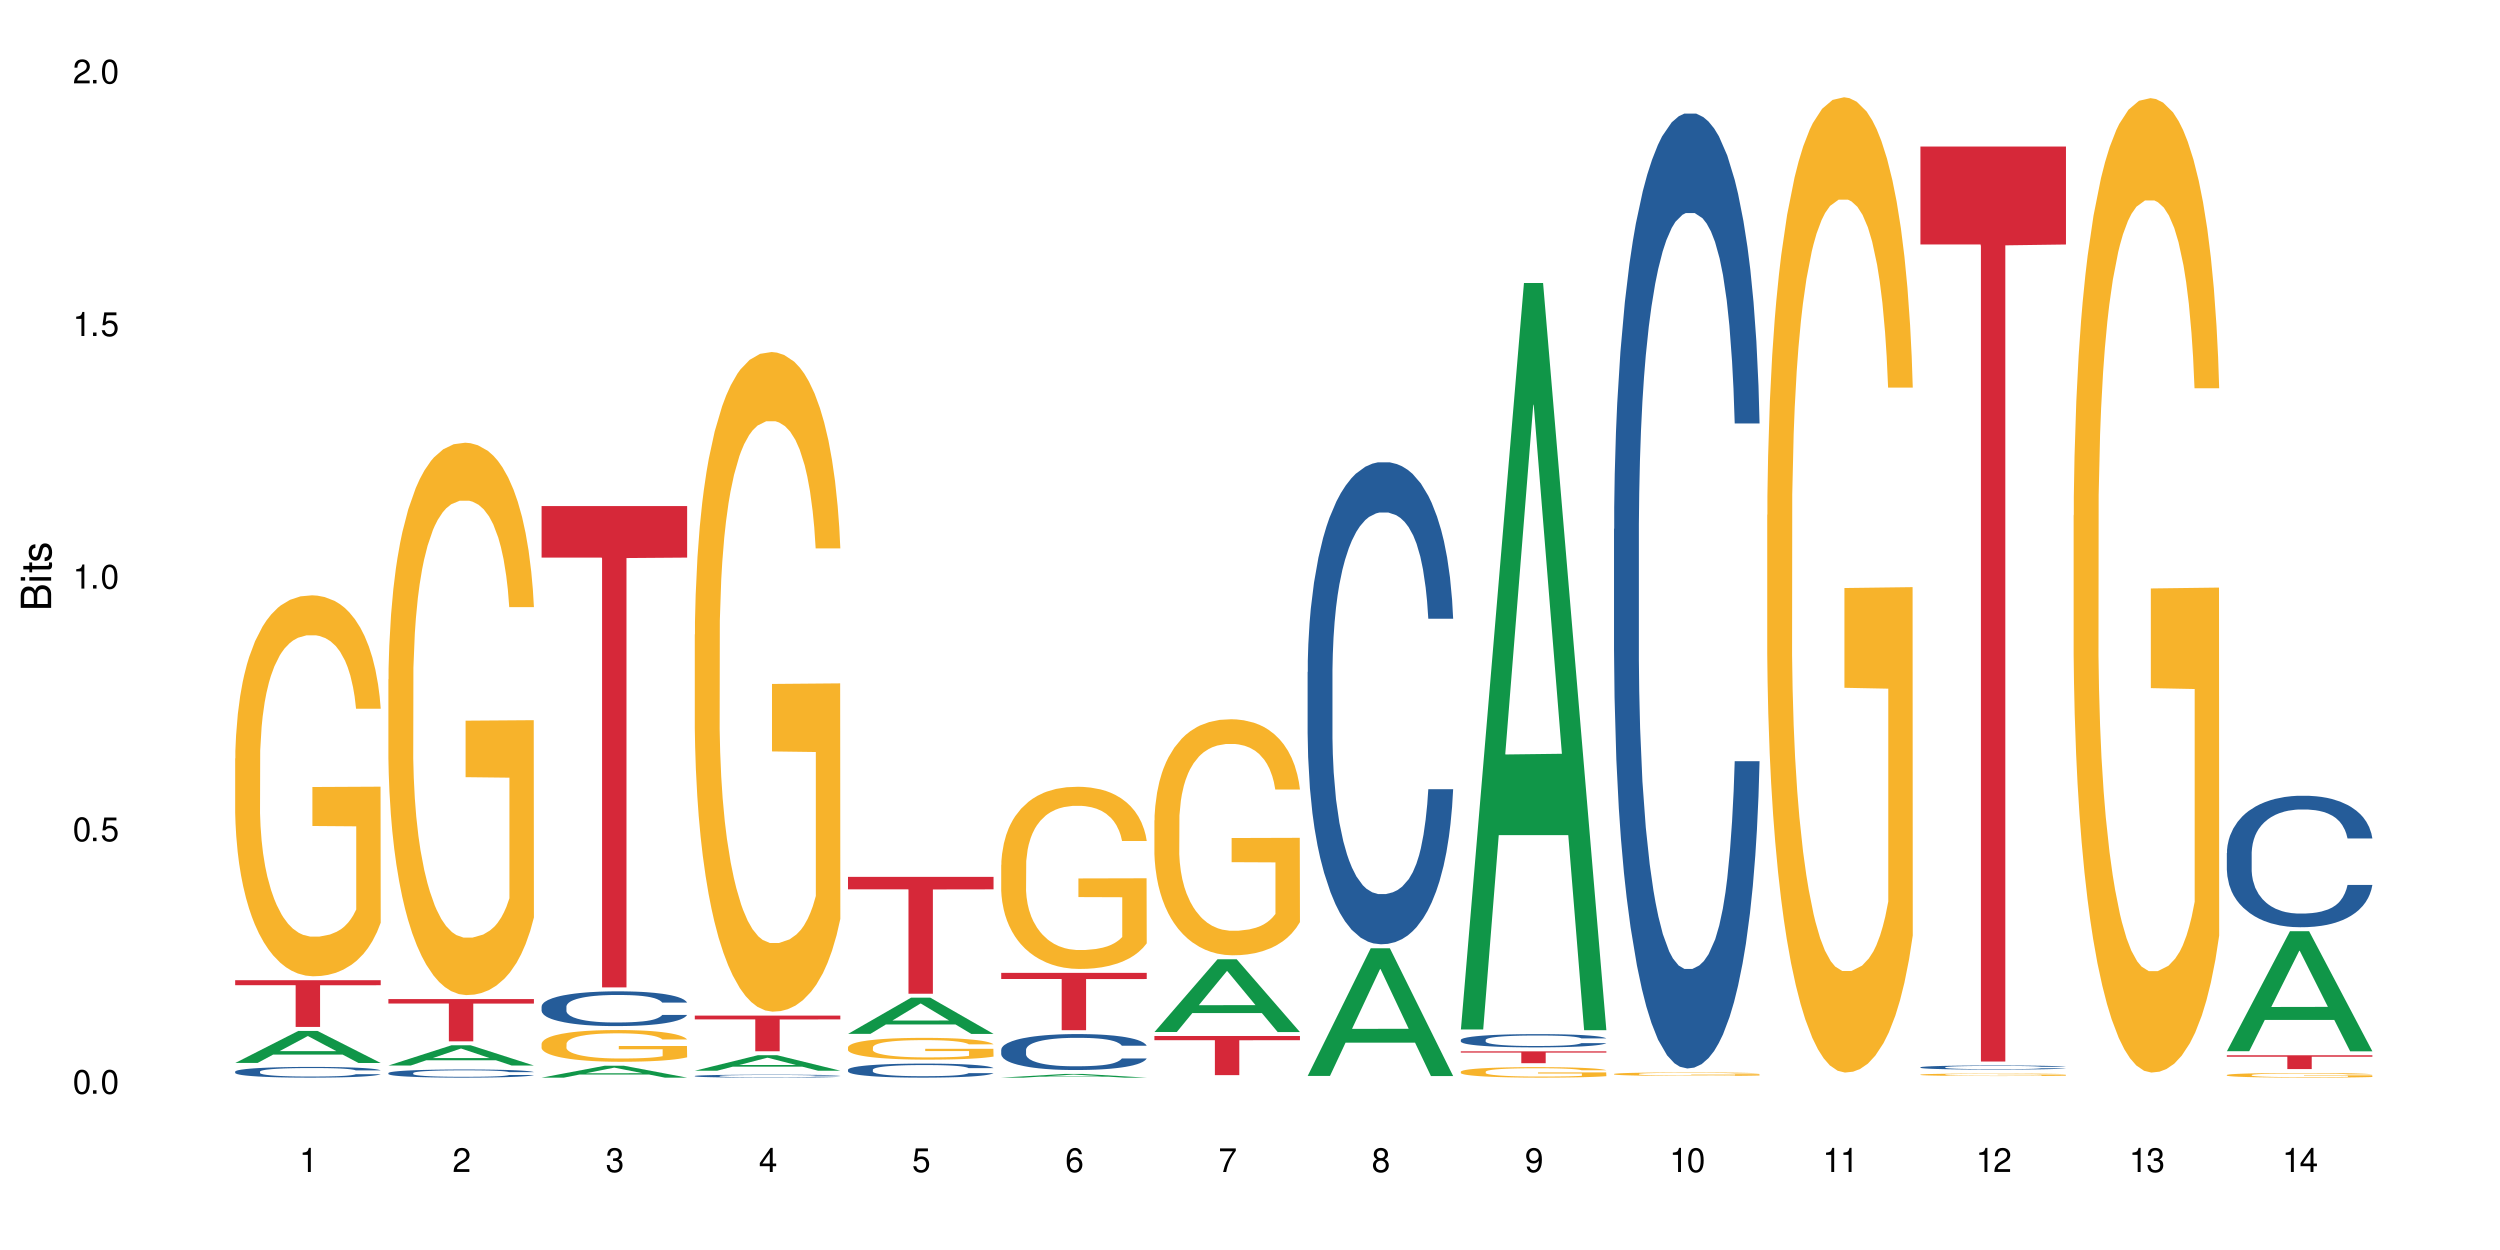 <?xml version="1.0" encoding="UTF-8"?>
<svg xmlns="http://www.w3.org/2000/svg" xmlns:xlink="http://www.w3.org/1999/xlink" width="720" height="360" viewBox="0 0 720 360">
<defs>
<g>
<g id="glyph-0-0">
</g>
<g id="glyph-0-1">
<path d="M 2.641 -6.938 C 2 -6.938 1.422 -6.656 1.078 -6.172 C 0.641 -5.562 0.406 -4.641 0.406 -3.359 C 0.406 -1.016 1.188 0.219 2.641 0.219 C 4.078 0.219 4.859 -1.016 4.859 -3.297 C 4.859 -4.641 4.656 -5.547 4.203 -6.172 C 3.844 -6.656 3.281 -6.938 2.641 -6.938 Z M 2.641 -6.188 C 3.547 -6.188 4 -5.25 4 -3.375 C 4 -1.406 3.562 -0.484 2.625 -0.484 C 1.734 -0.484 1.281 -1.438 1.281 -3.344 C 1.281 -5.25 1.734 -6.188 2.641 -6.188 Z M 2.641 -6.188 "/>
</g>
<g id="glyph-0-2">
<path d="M 1.828 -1 L 0.828 -1 L 0.828 0 L 1.828 0 Z M 1.828 -1 "/>
</g>
<g id="glyph-0-3">
<path d="M 4.562 -6.797 L 1.062 -6.797 L 0.547 -3.094 L 1.328 -3.094 C 1.719 -3.562 2.047 -3.734 2.578 -3.734 C 3.484 -3.734 4.062 -3.109 4.062 -2.094 C 4.062 -1.125 3.484 -0.531 2.578 -0.531 C 1.828 -0.531 1.375 -0.906 1.188 -1.672 L 0.328 -1.672 C 0.453 -1.109 0.547 -0.844 0.75 -0.594 C 1.125 -0.078 1.828 0.219 2.594 0.219 C 3.969 0.219 4.922 -0.781 4.922 -2.219 C 4.922 -3.562 4.031 -4.484 2.719 -4.484 C 2.25 -4.484 1.859 -4.359 1.469 -4.062 L 1.734 -5.969 L 4.562 -5.969 Z M 4.562 -6.797 "/>
</g>
<g id="glyph-0-4">
<path d="M 2.484 -4.938 L 2.484 0 L 3.328 0 L 3.328 -6.938 L 2.766 -6.938 C 2.469 -5.875 2.281 -5.734 0.984 -5.562 L 0.984 -4.938 Z M 2.484 -4.938 "/>
</g>
<g id="glyph-0-5">
<path d="M 4.859 -0.828 L 1.281 -0.828 C 1.359 -1.406 1.672 -1.781 2.5 -2.281 L 3.469 -2.828 C 4.406 -3.344 4.906 -4.062 4.906 -4.906 C 4.906 -5.484 4.672 -6.031 4.266 -6.406 C 3.859 -6.766 3.375 -6.938 2.719 -6.938 C 1.859 -6.938 1.219 -6.625 0.844 -6.031 C 0.609 -5.672 0.5 -5.234 0.484 -4.531 L 1.328 -4.531 C 1.359 -5.016 1.406 -5.281 1.531 -5.516 C 1.75 -5.938 2.188 -6.203 2.703 -6.203 C 3.469 -6.203 4.031 -5.641 4.031 -4.891 C 4.031 -4.344 3.719 -3.859 3.125 -3.516 L 2.234 -3 C 0.812 -2.172 0.406 -1.531 0.328 -0.016 L 4.859 -0.016 Z M 4.859 -0.828 "/>
</g>
<g id="glyph-0-6">
<path d="M 2.125 -3.188 L 2.578 -3.188 C 3.5 -3.188 3.984 -2.766 3.984 -1.922 C 3.984 -1.062 3.469 -0.531 2.594 -0.531 C 1.656 -0.531 1.203 -1 1.156 -2.016 L 0.312 -2.016 C 0.344 -1.453 0.438 -1.094 0.609 -0.781 C 0.953 -0.109 1.625 0.219 2.547 0.219 C 3.953 0.219 4.859 -0.625 4.859 -1.938 C 4.859 -2.828 4.516 -3.297 3.703 -3.594 C 4.344 -3.844 4.656 -4.328 4.656 -5.031 C 4.656 -6.219 3.875 -6.938 2.578 -6.938 C 1.203 -6.938 0.484 -6.172 0.453 -4.703 L 1.297 -4.703 C 1.312 -5.125 1.344 -5.359 1.453 -5.578 C 1.641 -5.969 2.062 -6.203 2.594 -6.203 C 3.344 -6.203 3.797 -5.75 3.797 -5 C 3.797 -4.516 3.609 -4.219 3.25 -4.047 C 3.016 -3.953 2.703 -3.922 2.125 -3.906 Z M 2.125 -3.188 "/>
</g>
<g id="glyph-0-7">
<path d="M 3.141 -1.672 L 3.141 0 L 3.984 0 L 3.984 -1.672 L 4.984 -1.672 L 4.984 -2.438 L 3.984 -2.438 L 3.984 -6.938 L 3.359 -6.938 L 0.266 -2.578 L 0.266 -1.672 Z M 3.141 -2.438 L 1 -2.438 L 3.141 -5.5 Z M 3.141 -2.438 "/>
</g>
<g id="glyph-0-8">
<path d="M 4.781 -5.125 C 4.609 -6.266 3.891 -6.938 2.844 -6.938 C 2.094 -6.938 1.422 -6.578 1.031 -5.953 C 0.594 -5.266 0.406 -4.422 0.406 -3.172 C 0.406 -2 0.578 -1.25 0.984 -0.641 C 1.359 -0.078 1.953 0.219 2.703 0.219 C 3.984 0.219 4.922 -0.75 4.922 -2.094 C 4.922 -3.375 4.062 -4.281 2.844 -4.281 C 2.172 -4.281 1.641 -4.031 1.281 -3.516 C 1.281 -5.234 1.828 -6.188 2.797 -6.188 C 3.391 -6.188 3.797 -5.797 3.938 -5.125 Z M 2.734 -3.531 C 3.547 -3.531 4.062 -2.953 4.062 -2.031 C 4.062 -1.156 3.484 -0.531 2.703 -0.531 C 1.922 -0.531 1.328 -1.188 1.328 -2.078 C 1.328 -2.938 1.906 -3.531 2.734 -3.531 Z M 2.734 -3.531 "/>
</g>
<g id="glyph-0-9">
<path d="M 4.984 -6.797 L 0.438 -6.797 L 0.438 -5.969 L 4.109 -5.969 C 2.5 -3.656 1.828 -2.234 1.328 0 L 2.219 0 C 2.594 -2.172 3.453 -4.047 4.984 -6.094 Z M 4.984 -6.797 "/>
</g>
<g id="glyph-0-10">
<path d="M 3.75 -3.656 C 4.469 -4.094 4.688 -4.438 4.688 -5.078 C 4.688 -6.172 3.844 -6.938 2.641 -6.938 C 1.438 -6.938 0.594 -6.172 0.594 -5.094 C 0.594 -4.438 0.812 -4.094 1.516 -3.656 C 0.734 -3.266 0.359 -2.703 0.359 -1.922 C 0.359 -0.656 1.281 0.219 2.641 0.219 C 3.984 0.219 4.922 -0.656 4.922 -1.922 C 4.922 -2.703 4.531 -3.266 3.75 -3.656 Z M 2.641 -6.188 C 3.359 -6.188 3.812 -5.75 3.812 -5.062 C 3.812 -4.406 3.344 -3.984 2.641 -3.984 C 1.922 -3.984 1.453 -4.406 1.453 -5.078 C 1.453 -5.75 1.922 -6.188 2.641 -6.188 Z M 2.641 -3.266 C 3.484 -3.266 4.062 -2.719 4.062 -1.906 C 4.062 -1.078 3.484 -0.531 2.625 -0.531 C 1.797 -0.531 1.219 -1.094 1.219 -1.906 C 1.219 -2.719 1.781 -3.266 2.641 -3.266 Z M 2.641 -3.266 "/>
</g>
<g id="glyph-0-11">
<path d="M 0.516 -1.578 C 0.672 -0.453 1.406 0.219 2.438 0.219 C 3.188 0.219 3.859 -0.141 4.266 -0.766 C 4.688 -1.453 4.891 -2.297 4.891 -3.547 C 4.891 -4.719 4.703 -5.453 4.312 -6.078 C 3.938 -6.641 3.344 -6.938 2.594 -6.938 C 1.297 -6.938 0.359 -5.969 0.359 -4.625 C 0.359 -3.344 1.234 -2.453 2.453 -2.453 C 3.094 -2.453 3.578 -2.672 4.016 -3.203 C 4 -1.484 3.469 -0.531 2.5 -0.531 C 1.906 -0.531 1.484 -0.906 1.359 -1.578 Z M 2.578 -6.203 C 3.375 -6.203 3.969 -5.531 3.969 -4.641 C 3.969 -3.797 3.391 -3.188 2.547 -3.188 C 1.734 -3.188 1.234 -3.766 1.234 -4.688 C 1.234 -5.562 1.797 -6.203 2.578 -6.203 Z M 2.578 -6.203 "/>
</g>
<g id="glyph-1-0">
</g>
<g id="glyph-1-1">
<path d="M 0 -0.953 L 0 -4.891 C 0 -5.719 -0.234 -6.344 -0.734 -6.797 C -1.188 -7.234 -1.812 -7.469 -2.5 -7.469 C -3.547 -7.469 -4.188 -7 -4.625 -5.875 C -4.984 -6.688 -5.625 -7.094 -6.531 -7.094 C -7.172 -7.094 -7.734 -6.859 -8.141 -6.391 C -8.562 -5.922 -8.75 -5.344 -8.75 -4.5 L -8.75 -0.953 Z M -4.984 -2.062 L -7.766 -2.062 L -7.766 -4.219 C -7.766 -4.844 -7.688 -5.203 -7.453 -5.5 C -7.219 -5.812 -6.859 -5.969 -6.375 -5.969 C -5.891 -5.969 -5.531 -5.812 -5.297 -5.5 C -5.062 -5.203 -4.984 -4.844 -4.984 -4.219 Z M -0.984 -2.062 L -4 -2.062 L -4 -4.781 C -4 -5.766 -3.438 -6.359 -2.484 -6.359 C -1.547 -6.359 -0.984 -5.766 -0.984 -4.781 Z M -0.984 -2.062 "/>
</g>
<g id="glyph-1-2">
<path d="M -6.281 -1.797 L -6.281 -0.797 L 0 -0.797 L 0 -1.797 Z M -8.75 -1.797 L -8.75 -0.797 L -7.484 -0.797 L -7.484 -1.797 Z M -8.75 -1.797 "/>
</g>
<g id="glyph-1-3">
<path d="M -6.281 -3.047 L -6.281 -2.016 L -8.016 -2.016 L -8.016 -1.016 L -6.281 -1.016 L -6.281 -0.172 L -5.469 -0.172 L -5.469 -1.016 L -0.719 -1.016 C -0.078 -1.016 0.281 -1.453 0.281 -2.234 C 0.281 -2.5 0.25 -2.719 0.188 -3.047 L -0.641 -3.047 C -0.609 -2.906 -0.594 -2.766 -0.594 -2.562 C -0.594 -2.141 -0.719 -2.016 -1.156 -2.016 L -5.469 -2.016 L -5.469 -3.047 Z M -6.281 -3.047 "/>
</g>
<g id="glyph-1-4">
<path d="M -4.531 -5.25 C -5.766 -5.25 -6.469 -4.422 -6.469 -2.969 C -6.469 -1.516 -5.719 -0.562 -4.547 -0.562 C -3.562 -0.562 -3.094 -1.062 -2.734 -2.562 L -2.516 -3.484 C -2.344 -4.188 -2.094 -4.469 -1.641 -4.469 C -1.047 -4.469 -0.641 -3.875 -0.641 -3 C -0.641 -2.453 -0.797 -2 -1.062 -1.75 C -1.25 -1.594 -1.422 -1.531 -1.875 -1.469 L -1.875 -0.406 C -0.422 -0.453 0.281 -1.266 0.281 -2.922 C 0.281 -4.5 -0.5 -5.516 -1.719 -5.516 C -2.656 -5.516 -3.172 -4.984 -3.469 -3.734 L -3.703 -2.766 C -3.891 -1.953 -4.156 -1.609 -4.594 -1.609 C -5.188 -1.609 -5.547 -2.125 -5.547 -2.938 C -5.547 -3.75 -5.203 -4.172 -4.531 -4.203 Z M -4.531 -5.25 "/>
</g>
</g>
</defs>
<rect x="-72" y="-36" width="864" height="432" fill="rgb(100%, 100%, 100%)" fill-opacity="1"/>
<path fill-rule="nonzero" fill="rgb(6.275%, 58.824%, 28.235%)" fill-opacity="1" d="M 67.73 306.133 L 67.777 306.125 L 85.914 296.902 L 91.422 296.902 L 109.648 306.141 L 103.242 306.141 L 98.676 303.727 L 78.656 303.727 L 74.18 306.133 L 67.73 306.133 L 80.582 302.73 L 96.84 302.723 L 88.734 298.41 L 88.645 298.402 L 88.555 298.426 L 80.539 302.723 L 80.582 302.73 Z M 67.73 306.133 "/>
<path fill-rule="nonzero" fill="rgb(14.51%, 36.078%, 60%)" fill-opacity="1" d="M 67.73 308.617 L 67.781 308.613 L 67.781 308.547 L 67.934 308.441 L 68.293 308.305 L 68.652 308.211 L 69.57 308.047 L 70.848 307.883 L 72.18 307.762 L 73.148 307.688 L 74.02 307.629 L 76.012 307.527 L 77.289 307.473 L 78.672 307.426 L 80.355 307.375 L 81.582 307.348 L 84.344 307.301 L 86.391 307.281 L 87.973 307.273 L 91.398 307.273 L 93.441 307.285 L 94.926 307.301 L 96.562 307.324 L 97.941 307.348 L 100.344 307.41 L 102.492 307.488 L 103.461 307.535 L 104.996 307.621 L 106.172 307.707 L 106.988 307.781 L 107.91 307.883 L 108.727 308.012 L 109.34 308.156 L 109.648 308.277 L 102.492 308.277 L 102.133 308.164 L 101.723 308.074 L 100.957 307.961 L 100.191 307.879 L 99.117 307.797 L 98.145 307.742 L 96.816 307.688 L 95.641 307.656 L 94.414 307.629 L 93.238 307.613 L 90.988 307.598 L 88.383 307.598 L 87.41 307.602 L 85.418 307.625 L 84.344 307.645 L 82.812 307.684 L 81.738 307.719 L 80.461 307.777 L 79.59 307.824 L 78.516 307.898 L 77.75 307.965 L 76.883 308.055 L 76.371 308.125 L 75.91 308.207 L 75.5 308.301 L 75.195 308.398 L 74.988 308.504 L 74.887 308.605 L 74.887 309.043 L 74.988 309.145 L 75.246 309.262 L 75.91 309.434 L 76.883 309.582 L 78.004 309.703 L 79.078 309.785 L 79.691 309.824 L 80.512 309.871 L 81.789 309.926 L 83.629 309.984 L 84.703 310.008 L 86.34 310.031 L 88.023 310.039 L 90.273 310.039 L 92.27 310.031 L 93.598 310.016 L 94.977 309.992 L 96.867 309.945 L 98.043 309.898 L 99.066 309.848 L 99.832 309.793 L 100.344 309.746 L 101.109 309.66 L 101.723 309.562 L 102.184 309.465 L 102.492 309.367 L 109.648 309.367 L 109.34 309.48 L 108.883 309.59 L 108.422 309.672 L 107.707 309.773 L 106.887 309.859 L 105.711 309.957 L 104.742 310.023 L 103.461 310.094 L 102.285 310.148 L 101.008 310.195 L 99.117 310.254 L 97.891 310.281 L 96.562 310.305 L 94.977 310.328 L 92.984 310.348 L 90.836 310.359 L 88.844 310.363 L 86.695 310.355 L 85.109 310.344 L 83.016 310.32 L 80.41 310.27 L 78.516 310.215 L 77.035 310.16 L 75.758 310.105 L 74.324 310.031 L 72.484 309.906 L 71.359 309.809 L 70.594 309.73 L 69.723 309.621 L 69.109 309.52 L 68.395 309.363 L 67.883 309.164 L 67.73 309.008 Z M 67.73 308.617 "/>
<path fill-rule="nonzero" fill="rgb(96.863%, 70.196%, 16.863%)" fill-opacity="1" d="M 67.73 218.445 L 67.781 218.344 L 67.781 216.34 L 67.988 211.828 L 68.496 205.617 L 69.164 200.508 L 69.879 196.5 L 70.34 194.395 L 71.105 191.387 L 71.77 189.184 L 73.457 184.676 L 75.602 180.465 L 76.777 178.664 L 78.109 176.961 L 80 175.055 L 80.867 174.355 L 83.527 172.75 L 86.543 171.75 L 89.863 171.449 L 91.398 171.547 L 93.496 171.949 L 96.355 173.051 L 97.992 174.055 L 99.27 175.055 L 100.602 176.359 L 102.234 178.363 L 103.77 180.766 L 104.996 183.172 L 106.223 186.18 L 107.246 189.383 L 108.113 192.891 L 108.883 197.102 L 109.34 200.605 L 109.648 204.113 L 102.543 204.113 L 102.133 200.605 L 101.672 197.902 L 100.906 194.594 L 100.141 192.191 L 99.375 190.285 L 97.941 187.68 L 96.715 186.078 L 95.18 184.676 L 93.699 183.773 L 92.012 183.172 L 90.988 182.973 L 88.281 182.973 L 85.828 183.672 L 84.395 184.473 L 83.375 185.277 L 81.941 186.777 L 81.074 187.98 L 80.562 188.785 L 79.027 191.891 L 78.004 194.695 L 77.445 196.598 L 76.727 199.605 L 76.215 202.312 L 75.652 206.32 L 75.348 209.324 L 74.938 216.141 L 74.887 234.176 L 75.039 237.984 L 75.348 242.09 L 75.758 245.699 L 76.371 249.508 L 76.984 252.414 L 78.059 256.32 L 78.977 258.926 L 79.691 260.629 L 81.074 263.336 L 81.637 264.234 L 82.965 266.039 L 84.344 267.441 L 86.031 268.645 L 87.309 269.246 L 89.355 269.746 L 91.961 269.746 L 95.027 269.145 L 96.969 268.344 L 98.301 267.543 L 99.168 266.84 L 100.242 265.738 L 101.008 264.738 L 101.723 263.637 L 102.594 261.93 L 102.594 237.984 L 89.969 237.883 L 89.969 226.66 L 109.598 226.559 L 109.648 265.738 L 108.574 268.445 L 107.246 271.051 L 105.969 273.055 L 104.637 274.758 L 102.746 276.66 L 101.215 277.863 L 98.863 279.266 L 96.715 280.168 L 94.465 280.77 L 92.473 281.07 L 90.121 281.172 L 88.023 280.969 L 85.777 280.367 L 83.988 279.566 L 82.352 278.566 L 80.715 277.262 L 78.672 275.16 L 77.34 273.453 L 75.961 271.352 L 74.582 268.844 L 73.355 266.141 L 72.535 264.035 L 71.719 261.633 L 70.848 258.625 L 70.031 255.219 L 69.418 252.113 L 68.855 248.605 L 68.445 245.297 L 68.039 240.789 L 67.832 237.18 L 67.73 234.074 Z M 67.73 218.445 "/>
<path fill-rule="nonzero" fill="rgb(83.922%, 15.686%, 22.353%)" fill-opacity="1" d="M 67.73 282.305 L 109.648 282.305 L 109.648 283.746 L 92.18 283.758 L 92.18 295.766 L 85.148 295.766 L 85.148 283.77 L 85.047 283.746 L 67.73 283.746 Z M 67.73 282.305 "/>
<path fill-rule="nonzero" fill="rgb(6.275%, 58.824%, 28.235%)" fill-opacity="1" d="M 111.855 306.871 L 111.898 306.863 L 130.035 301.035 L 135.543 301.035 L 153.77 306.875 L 147.367 306.875 L 142.801 305.352 L 122.781 305.352 L 118.301 306.871 L 111.855 306.871 L 124.707 304.723 L 140.961 304.715 L 132.855 301.992 L 132.766 301.984 L 132.68 302 L 124.66 304.715 L 124.707 304.723 Z M 111.855 306.871 "/>
<path fill-rule="nonzero" fill="rgb(14.51%, 36.078%, 60%)" fill-opacity="1" d="M 111.855 309.035 L 111.906 309.031 L 111.906 308.98 L 112.059 308.898 L 112.418 308.793 L 112.773 308.723 L 113.695 308.598 L 114.973 308.473 L 116.301 308.379 L 117.273 308.324 L 118.141 308.281 L 120.137 308.199 L 121.414 308.16 L 122.793 308.125 L 124.48 308.086 L 125.707 308.066 L 128.469 308.031 L 130.512 308.016 L 132.098 308.008 L 135.523 308.008 L 137.566 308.02 L 139.047 308.027 L 140.684 308.047 L 142.066 308.066 L 144.469 308.113 L 146.613 308.172 L 147.586 308.207 L 149.117 308.273 L 150.293 308.34 L 151.113 308.395 L 152.031 308.473 L 152.852 308.57 L 153.465 308.68 L 153.77 308.773 L 146.613 308.773 L 146.258 308.688 L 145.848 308.621 L 145.082 308.531 L 144.312 308.469 L 143.242 308.406 L 142.27 308.367 L 140.941 308.324 L 139.766 308.301 L 138.539 308.281 L 137.363 308.27 L 135.113 308.254 L 132.504 308.254 L 131.535 308.258 L 129.539 308.277 L 128.469 308.293 L 126.934 308.32 L 125.859 308.348 L 124.582 308.391 L 123.715 308.43 L 122.641 308.484 L 121.875 308.535 L 121.004 308.605 L 120.492 308.66 L 120.031 308.719 L 119.625 308.789 L 119.316 308.867 L 119.113 308.945 L 119.012 309.023 L 119.012 309.355 L 119.113 309.434 L 119.367 309.523 L 120.031 309.656 L 121.004 309.77 L 122.129 309.859 L 123.203 309.922 L 123.816 309.953 L 124.633 309.988 L 125.91 310.031 L 127.75 310.074 L 128.824 310.09 L 130.461 310.109 L 132.148 310.117 L 134.398 310.117 L 136.391 310.109 L 137.719 310.098 L 139.102 310.082 L 140.992 310.043 L 142.168 310.008 L 143.188 309.969 L 143.957 309.93 L 144.469 309.895 L 145.234 309.828 L 145.848 309.754 L 146.309 309.68 L 146.613 309.605 L 153.77 309.605 L 153.465 309.691 L 153.004 309.773 L 152.543 309.836 L 151.828 309.914 L 151.012 309.98 L 149.836 310.055 L 148.863 310.105 L 147.586 310.156 L 146.41 310.199 L 145.133 310.234 L 143.242 310.277 L 142.012 310.301 L 140.684 310.32 L 139.102 310.336 L 137.105 310.352 L 134.961 310.359 L 132.965 310.363 L 130.82 310.359 L 129.234 310.348 L 127.137 310.332 L 124.531 310.293 L 122.641 310.25 L 121.156 310.211 L 119.879 310.168 L 118.449 310.109 L 116.609 310.016 L 115.484 309.941 L 114.715 309.879 L 113.848 309.797 L 113.234 309.723 L 112.52 309.602 L 112.008 309.449 L 111.855 309.332 Z M 111.855 309.035 "/>
<path fill-rule="nonzero" fill="rgb(96.863%, 70.196%, 16.863%)" fill-opacity="1" d="M 111.855 195.641 L 111.906 195.496 L 111.906 192.59 L 112.109 186.051 L 112.621 177.043 L 113.285 169.633 L 114 163.824 L 114.461 160.77 L 115.227 156.414 L 115.891 153.215 L 117.578 146.68 L 119.727 140.578 L 120.902 137.961 L 122.23 135.492 L 124.121 132.73 L 124.992 131.715 L 127.648 129.391 L 130.664 127.938 L 133.988 127.5 L 135.523 127.645 L 137.617 128.227 L 140.48 129.824 L 142.117 131.277 L 143.395 132.73 L 144.723 134.621 L 146.359 137.523 L 147.891 141.012 L 149.117 144.5 L 150.348 148.859 L 151.367 153.508 L 152.238 158.594 L 153.004 164.695 L 153.465 169.777 L 153.77 174.863 L 146.664 174.863 L 146.258 169.777 L 145.797 165.855 L 145.031 161.062 L 144.262 157.574 L 143.496 154.816 L 142.066 151.035 L 140.84 148.711 L 139.305 146.68 L 137.82 145.371 L 136.137 144.5 L 135.113 144.207 L 132.402 144.207 L 129.949 145.227 L 128.52 146.387 L 127.496 147.551 L 126.066 149.73 L 125.195 151.473 L 124.684 152.637 L 123.152 157.141 L 122.129 161.207 L 121.566 163.969 L 120.852 168.328 L 120.34 172.25 L 119.777 178.059 L 119.469 182.418 L 119.062 192.297 L 119.012 218.449 L 119.164 223.973 L 119.469 229.93 L 119.879 235.16 L 120.492 240.68 L 121.105 244.895 L 122.18 250.559 L 123.102 254.336 L 123.816 256.805 L 125.195 260.73 L 125.758 262.035 L 127.086 264.652 L 128.469 266.688 L 130.152 268.43 L 131.434 269.301 L 133.477 270.027 L 136.082 270.027 L 139.152 269.156 L 141.094 267.992 L 142.422 266.832 L 143.293 265.812 L 144.363 264.215 L 145.133 262.762 L 145.848 261.164 L 146.715 258.695 L 146.715 223.973 L 134.09 223.824 L 134.09 207.555 L 153.719 207.41 L 153.77 264.215 L 152.699 268.141 L 151.367 271.918 L 150.09 274.82 L 148.762 277.293 L 146.871 280.051 L 145.336 281.797 L 142.984 283.828 L 140.84 285.137 L 138.59 286.008 L 136.594 286.445 L 134.242 286.59 L 132.148 286.301 L 129.898 285.43 L 128.109 284.266 L 126.473 282.812 L 124.84 280.926 L 122.793 277.871 L 121.465 275.402 L 120.082 272.352 L 118.703 268.719 L 117.477 264.797 L 116.66 261.746 L 115.84 258.258 L 114.973 253.902 L 114.152 248.961 L 113.539 244.457 L 112.98 239.371 L 112.57 234.578 L 112.16 228.039 L 111.957 222.809 L 111.855 218.305 Z M 111.855 195.641 "/>
<path fill-rule="nonzero" fill="rgb(83.922%, 15.686%, 22.353%)" fill-opacity="1" d="M 111.855 287.723 L 153.77 287.723 L 153.77 289.027 L 136.301 289.039 L 136.301 299.902 L 129.273 299.902 L 129.273 289.051 L 129.172 289.027 L 111.855 289.027 Z M 111.855 287.723 "/>
<path fill-rule="nonzero" fill="rgb(6.275%, 58.824%, 28.235%)" fill-opacity="1" d="M 155.977 310.359 L 156.023 310.355 L 174.16 306.93 L 179.668 306.93 L 197.895 310.363 L 191.488 310.363 L 186.922 309.465 L 166.902 309.465 L 162.426 310.359 L 155.977 310.359 L 168.828 309.094 L 185.086 309.09 L 176.98 307.488 L 176.891 307.484 L 176.801 307.496 L 168.785 309.09 L 168.828 309.094 Z M 155.977 310.359 "/>
<path fill-rule="nonzero" fill="rgb(14.51%, 36.078%, 60%)" fill-opacity="1" d="M 155.977 289.863 L 156.027 289.855 L 156.027 289.637 L 156.18 289.289 L 156.539 288.852 L 156.898 288.547 L 157.816 288.008 L 159.094 287.488 L 160.426 287.086 L 161.395 286.848 L 162.266 286.664 L 164.258 286.328 L 165.535 286.152 L 166.918 285.996 L 168.602 285.844 L 169.828 285.75 L 172.59 285.605 L 174.637 285.539 L 176.219 285.512 L 179.645 285.512 L 181.688 285.551 L 183.172 285.594 L 184.809 285.668 L 186.188 285.75 L 188.59 285.953 L 190.738 286.207 L 191.707 286.355 L 193.242 286.637 L 194.418 286.914 L 195.234 287.148 L 196.156 287.488 L 196.973 287.898 L 197.586 288.367 L 197.895 288.758 L 190.738 288.758 L 190.379 288.395 L 189.969 288.109 L 189.203 287.734 L 188.438 287.469 L 187.363 287.203 L 186.391 287.031 L 185.062 286.855 L 183.887 286.746 L 182.66 286.664 L 181.484 286.609 L 179.234 286.555 L 176.629 286.555 L 175.656 286.574 L 173.664 286.648 L 172.59 286.711 L 171.059 286.84 L 169.984 286.957 L 168.707 287.141 L 167.836 287.297 L 166.762 287.535 L 165.996 287.742 L 165.129 288.047 L 164.617 288.273 L 164.156 288.531 L 163.746 288.832 L 163.441 289.152 L 163.234 289.492 L 163.133 289.82 L 163.133 291.238 L 163.234 291.566 L 163.492 291.949 L 164.156 292.508 L 165.129 292.992 L 166.25 293.375 L 167.324 293.648 L 167.938 293.777 L 168.758 293.926 L 170.035 294.105 L 171.875 294.289 L 172.949 294.363 L 174.582 294.438 L 176.27 294.473 L 178.52 294.473 L 180.512 294.438 L 181.844 294.391 L 183.223 294.316 L 185.113 294.16 L 186.289 294.016 L 187.312 293.844 L 188.078 293.668 L 188.59 293.523 L 189.355 293.238 L 189.969 292.926 L 190.43 292.609 L 190.738 292.297 L 197.895 292.297 L 197.586 292.664 L 197.129 293.02 L 196.668 293.285 L 195.953 293.605 L 195.133 293.887 L 193.957 294.207 L 192.988 294.418 L 191.707 294.645 L 190.531 294.82 L 189.254 294.977 L 187.363 295.16 L 186.137 295.25 L 184.809 295.332 L 183.223 295.406 L 181.23 295.469 L 179.082 295.504 L 177.09 295.516 L 174.941 295.496 L 173.355 295.461 L 171.262 295.379 L 168.652 295.215 L 166.762 295.039 L 165.281 294.867 L 164.004 294.684 L 162.57 294.438 L 160.73 294.035 L 159.605 293.723 L 158.84 293.469 L 157.969 293.109 L 157.355 292.789 L 156.641 292.277 L 156.129 291.629 L 155.977 291.125 Z M 155.977 289.863 "/>
<path fill-rule="nonzero" fill="rgb(96.863%, 70.196%, 16.863%)" fill-opacity="1" d="M 155.977 300.566 L 156.027 300.559 L 156.027 300.391 L 156.234 300.016 L 156.742 299.496 L 157.41 299.07 L 158.125 298.738 L 158.582 298.562 L 159.352 298.312 L 160.016 298.129 L 161.703 297.75 L 163.848 297.402 L 165.023 297.25 L 166.355 297.109 L 168.246 296.949 L 169.113 296.891 L 171.773 296.758 L 174.789 296.676 L 178.109 296.648 L 179.645 296.656 L 181.742 296.691 L 184.602 296.781 L 186.238 296.867 L 187.516 296.949 L 188.848 297.059 L 190.48 297.227 L 192.016 297.426 L 193.242 297.625 L 194.469 297.875 L 195.492 298.145 L 196.359 298.438 L 197.129 298.785 L 197.586 299.078 L 197.895 299.371 L 190.789 299.371 L 190.379 299.078 L 189.918 298.855 L 189.152 298.578 L 188.387 298.379 L 187.617 298.219 L 186.188 298 L 184.961 297.867 L 183.426 297.75 L 181.945 297.676 L 180.258 297.625 L 179.234 297.609 L 176.527 297.609 L 174.074 297.668 L 172.641 297.734 L 171.617 297.801 L 170.188 297.926 L 169.32 298.027 L 168.809 298.094 L 167.273 298.352 L 166.25 298.586 L 165.688 298.746 L 164.973 298.996 L 164.461 299.223 L 163.898 299.555 L 163.594 299.805 L 163.184 300.375 L 163.133 301.879 L 163.285 302.195 L 163.594 302.535 L 164.004 302.836 L 164.617 303.156 L 165.23 303.398 L 166.305 303.723 L 167.223 303.941 L 167.938 304.082 L 169.32 304.309 L 169.883 304.383 L 171.211 304.531 L 172.59 304.648 L 174.277 304.75 L 175.555 304.801 L 177.602 304.844 L 180.207 304.844 L 183.273 304.793 L 185.215 304.727 L 186.547 304.656 L 187.414 304.602 L 188.488 304.508 L 189.254 304.426 L 189.969 304.332 L 190.84 304.191 L 190.84 302.195 L 178.215 302.188 L 178.215 301.25 L 197.844 301.242 L 197.895 304.508 L 196.82 304.734 L 195.492 304.949 L 194.215 305.117 L 192.883 305.258 L 190.992 305.418 L 189.461 305.52 L 187.109 305.637 L 184.961 305.711 L 182.711 305.762 L 180.719 305.785 L 178.367 305.793 L 176.27 305.777 L 174.023 305.727 L 172.234 305.66 L 170.598 305.578 L 168.961 305.469 L 166.918 305.293 L 165.586 305.152 L 164.207 304.977 L 162.828 304.766 L 161.602 304.543 L 160.781 304.367 L 159.965 304.164 L 159.094 303.914 L 158.277 303.633 L 157.664 303.371 L 157.102 303.078 L 156.691 302.805 L 156.285 302.43 L 156.078 302.129 L 155.977 301.867 Z M 155.977 300.566 "/>
<path fill-rule="nonzero" fill="rgb(83.922%, 15.686%, 22.353%)" fill-opacity="1" d="M 155.977 145.746 L 197.895 145.746 L 197.895 160.586 L 180.426 160.719 L 180.426 284.379 L 173.395 284.379 L 173.395 160.848 L 173.293 160.586 L 155.977 160.586 Z M 155.977 145.746 "/>
<path fill-rule="nonzero" fill="rgb(6.275%, 58.824%, 28.235%)" fill-opacity="1" d="M 200.102 308.367 L 200.145 308.363 L 218.281 303.895 L 223.789 303.895 L 242.016 308.371 L 235.613 308.371 L 231.047 307.203 L 211.027 307.203 L 206.547 308.367 L 200.102 308.367 L 212.953 306.719 L 229.207 306.715 L 221.102 304.625 L 221.012 304.621 L 220.926 304.637 L 212.906 306.715 L 212.953 306.719 Z M 200.102 308.367 "/>
<path fill-rule="nonzero" fill="rgb(14.51%, 36.078%, 60%)" fill-opacity="1" d="M 200.102 309.879 L 200.152 309.879 L 200.152 309.859 L 200.305 309.828 L 200.664 309.793 L 201.02 309.766 L 201.941 309.719 L 203.219 309.676 L 204.547 309.641 L 205.52 309.621 L 206.387 309.605 L 208.383 309.574 L 209.66 309.559 L 211.039 309.547 L 212.727 309.535 L 213.953 309.527 L 216.715 309.512 L 218.758 309.508 L 220.344 309.504 L 223.77 309.504 L 225.812 309.508 L 227.293 309.512 L 228.93 309.52 L 230.312 309.527 L 232.715 309.543 L 234.859 309.566 L 235.832 309.578 L 237.363 309.602 L 238.539 309.625 L 239.359 309.645 L 240.277 309.676 L 241.098 309.711 L 241.711 309.75 L 242.016 309.785 L 234.859 309.785 L 234.504 309.754 L 234.094 309.727 L 233.328 309.695 L 232.559 309.672 L 231.488 309.652 L 230.516 309.637 L 229.188 309.621 L 228.012 309.609 L 226.785 309.605 L 225.609 309.598 L 223.359 309.594 L 220.75 309.594 L 219.781 309.598 L 217.785 309.602 L 216.715 309.609 L 215.18 309.617 L 214.105 309.629 L 212.828 309.645 L 211.961 309.66 L 210.887 309.68 L 210.117 309.695 L 209.25 309.723 L 208.738 309.742 L 208.277 309.766 L 207.871 309.789 L 207.562 309.816 L 207.359 309.848 L 207.258 309.875 L 207.258 309.996 L 207.359 310.023 L 207.613 310.059 L 208.277 310.105 L 209.25 310.145 L 210.375 310.18 L 211.449 310.203 L 212.062 310.215 L 212.879 310.227 L 214.156 310.242 L 215.996 310.258 L 217.07 310.266 L 218.707 310.27 L 220.395 310.273 L 222.645 310.273 L 224.637 310.27 L 225.965 310.266 L 227.348 310.262 L 229.238 310.246 L 230.414 310.234 L 231.434 310.219 L 232.203 310.203 L 232.715 310.191 L 233.48 310.168 L 234.094 310.141 L 234.555 310.113 L 234.859 310.086 L 242.016 310.086 L 241.711 310.117 L 241.25 310.148 L 240.789 310.172 L 240.074 310.199 L 239.258 310.223 L 238.082 310.25 L 237.109 310.27 L 235.832 310.289 L 234.656 310.305 L 233.379 310.316 L 231.488 310.332 L 230.258 310.34 L 228.93 310.348 L 227.348 310.352 L 225.352 310.359 L 223.207 310.363 L 221.211 310.363 L 219.066 310.359 L 217.48 310.359 L 215.383 310.352 L 212.777 310.336 L 210.887 310.32 L 209.402 310.309 L 208.125 310.293 L 206.695 310.27 L 204.855 310.234 L 203.73 310.207 L 202.961 310.188 L 202.094 310.156 L 201.48 310.129 L 200.766 310.086 L 200.254 310.031 L 200.102 309.988 Z M 200.102 309.879 "/>
<path fill-rule="nonzero" fill="rgb(96.863%, 70.196%, 16.863%)" fill-opacity="1" d="M 200.102 182.75 L 200.152 182.578 L 200.152 179.105 L 200.355 171.301 L 200.867 160.543 L 201.531 151.695 L 202.246 144.754 L 202.707 141.113 L 203.473 135.906 L 204.137 132.09 L 205.824 124.281 L 207.973 116.996 L 209.148 113.871 L 210.477 110.922 L 212.367 107.625 L 213.238 106.41 L 215.895 103.637 L 218.91 101.902 L 222.234 101.379 L 223.77 101.555 L 225.863 102.25 L 228.727 104.156 L 230.363 105.891 L 231.641 107.625 L 232.969 109.883 L 234.605 113.352 L 236.137 117.516 L 237.363 121.68 L 238.594 126.883 L 239.613 132.438 L 240.484 138.508 L 241.25 145.797 L 241.711 151.867 L 242.016 157.941 L 234.91 157.941 L 234.504 151.867 L 234.043 147.184 L 233.277 141.457 L 232.508 137.293 L 231.742 133.996 L 230.312 129.488 L 229.082 126.711 L 227.551 124.281 L 226.066 122.723 L 224.383 121.68 L 223.359 121.332 L 220.648 121.332 L 218.195 122.547 L 216.766 123.934 L 215.742 125.324 L 214.312 127.926 L 213.441 130.008 L 212.93 131.395 L 211.398 136.773 L 210.375 141.633 L 209.812 144.93 L 209.098 150.133 L 208.586 154.816 L 208.023 161.758 L 207.715 166.961 L 207.309 178.762 L 207.258 209.988 L 207.41 216.582 L 207.715 223.695 L 208.125 229.941 L 208.738 236.535 L 209.352 241.566 L 210.426 248.332 L 211.348 252.844 L 212.062 255.793 L 213.441 260.477 L 214.004 262.039 L 215.332 265.16 L 216.715 267.59 L 218.398 269.672 L 219.68 270.715 L 221.723 271.582 L 224.328 271.582 L 227.398 270.539 L 229.34 269.152 L 230.668 267.766 L 231.539 266.551 L 232.609 264.641 L 233.379 262.906 L 234.094 260.996 L 234.961 258.047 L 234.961 216.582 L 222.336 216.41 L 222.336 196.977 L 241.965 196.805 L 242.016 264.641 L 240.941 269.324 L 239.613 273.836 L 238.336 277.305 L 237.008 280.258 L 235.117 283.551 L 233.582 285.633 L 231.23 288.062 L 229.082 289.625 L 226.836 290.664 L 224.84 291.188 L 222.488 291.359 L 220.395 291.012 L 218.145 289.973 L 216.355 288.582 L 214.719 286.848 L 213.082 284.594 L 211.039 280.949 L 209.711 278 L 208.328 274.355 L 206.949 270.02 L 205.723 265.336 L 204.906 261.691 L 204.086 257.527 L 203.219 252.324 L 202.398 246.426 L 201.785 241.047 L 201.223 234.973 L 200.816 229.246 L 200.406 221.441 L 200.203 215.195 L 200.102 209.816 Z M 200.102 182.75 "/>
<path fill-rule="nonzero" fill="rgb(83.922%, 15.686%, 22.353%)" fill-opacity="1" d="M 200.102 292.492 L 242.016 292.492 L 242.016 293.594 L 224.547 293.602 L 224.547 302.762 L 217.52 302.762 L 217.52 293.613 L 217.418 293.594 L 200.102 293.594 Z M 200.102 292.492 "/>
<path fill-rule="nonzero" fill="rgb(6.275%, 58.824%, 28.235%)" fill-opacity="1" d="M 244.223 297.758 L 244.27 297.746 L 262.406 287.32 L 267.914 287.32 L 286.141 297.766 L 279.734 297.766 L 275.168 295.039 L 255.148 295.039 L 250.672 297.758 L 244.223 297.758 L 257.074 293.914 L 273.332 293.902 L 265.227 289.027 L 265.137 289.02 L 265.047 289.047 L 257.031 293.902 L 257.074 293.914 Z M 244.223 297.758 "/>
<path fill-rule="nonzero" fill="rgb(14.51%, 36.078%, 60%)" fill-opacity="1" d="M 244.223 308.078 L 244.273 308.074 L 244.273 307.984 L 244.426 307.844 L 244.785 307.664 L 245.145 307.543 L 246.062 307.324 L 247.34 307.113 L 248.672 306.953 L 249.641 306.855 L 250.512 306.781 L 252.504 306.645 L 253.781 306.574 L 255.164 306.512 L 256.848 306.449 L 258.074 306.41 L 260.836 306.352 L 262.883 306.328 L 264.465 306.316 L 267.891 306.316 L 269.934 306.332 L 271.418 306.348 L 273.055 306.379 L 274.434 306.41 L 276.836 306.492 L 278.984 306.598 L 279.953 306.656 L 281.488 306.77 L 282.664 306.883 L 283.48 306.977 L 284.402 307.113 L 285.219 307.281 L 285.832 307.469 L 286.141 307.629 L 278.984 307.629 L 278.625 307.48 L 278.215 307.367 L 277.449 307.215 L 276.684 307.109 L 275.609 307 L 274.637 306.93 L 273.309 306.859 L 272.133 306.816 L 270.906 306.781 L 269.73 306.758 L 267.48 306.738 L 264.875 306.738 L 263.902 306.746 L 261.91 306.773 L 260.836 306.801 L 259.305 306.852 L 258.23 306.898 L 256.953 306.973 L 256.082 307.039 L 255.008 307.133 L 254.242 307.219 L 253.371 307.34 L 252.863 307.434 L 252.402 307.535 L 251.992 307.66 L 251.688 307.789 L 251.48 307.926 L 251.379 308.059 L 251.379 308.633 L 251.48 308.766 L 251.738 308.918 L 252.402 309.145 L 253.371 309.34 L 254.496 309.496 L 255.57 309.609 L 256.184 309.66 L 257.004 309.719 L 258.281 309.793 L 260.121 309.867 L 261.195 309.895 L 262.828 309.926 L 264.516 309.941 L 266.766 309.941 L 268.758 309.926 L 270.09 309.906 L 271.469 309.879 L 273.359 309.816 L 274.535 309.754 L 275.559 309.684 L 276.324 309.613 L 276.836 309.555 L 277.602 309.441 L 278.215 309.316 L 278.676 309.188 L 278.984 309.059 L 286.141 309.059 L 285.832 309.207 L 285.371 309.352 L 284.914 309.461 L 284.195 309.59 L 283.379 309.703 L 282.203 309.832 L 281.23 309.918 L 279.953 310.012 L 278.777 310.082 L 277.5 310.145 L 275.609 310.219 L 274.383 310.254 L 273.055 310.289 L 271.469 310.316 L 269.477 310.344 L 267.328 310.359 L 265.336 310.363 L 263.188 310.355 L 261.602 310.34 L 259.508 310.309 L 256.898 310.242 L 255.008 310.172 L 253.527 310.102 L 252.25 310.027 L 250.816 309.926 L 248.977 309.762 L 247.852 309.637 L 247.086 309.535 L 246.215 309.391 L 245.602 309.262 L 244.887 309.055 L 244.375 308.789 L 244.223 308.586 Z M 244.223 308.078 "/>
<path fill-rule="nonzero" fill="rgb(96.863%, 70.196%, 16.863%)" fill-opacity="1" d="M 244.223 301.59 L 244.273 301.586 L 244.273 301.469 L 244.477 301.211 L 244.988 300.855 L 245.652 300.562 L 246.371 300.336 L 246.828 300.215 L 247.598 300.043 L 248.262 299.918 L 249.949 299.656 L 252.094 299.418 L 253.27 299.312 L 254.602 299.215 L 256.492 299.105 L 257.359 299.066 L 260.02 298.977 L 263.035 298.918 L 266.355 298.902 L 267.891 298.906 L 269.988 298.93 L 272.848 298.992 L 274.484 299.051 L 275.762 299.105 L 277.094 299.184 L 278.727 299.297 L 280.262 299.434 L 281.488 299.57 L 282.715 299.742 L 283.738 299.926 L 284.605 300.129 L 285.371 300.371 L 285.832 300.57 L 286.141 300.77 L 279.035 300.77 L 278.625 300.57 L 278.164 300.414 L 277.398 300.227 L 276.633 300.09 L 275.863 299.98 L 274.434 299.828 L 273.207 299.738 L 271.672 299.656 L 270.191 299.605 L 268.504 299.57 L 267.48 299.559 L 264.773 299.559 L 262.32 299.602 L 260.887 299.648 L 259.863 299.691 L 258.434 299.777 L 257.566 299.848 L 257.055 299.895 L 255.52 300.07 L 254.496 300.23 L 253.934 300.34 L 253.219 300.512 L 252.707 300.668 L 252.145 300.898 L 251.84 301.07 L 251.43 301.461 L 251.379 302.492 L 251.531 302.711 L 251.84 302.945 L 252.25 303.152 L 252.863 303.371 L 253.477 303.535 L 254.547 303.758 L 255.469 303.91 L 256.184 304.008 L 257.566 304.16 L 258.129 304.211 L 259.457 304.316 L 260.836 304.395 L 262.523 304.465 L 263.801 304.5 L 265.848 304.527 L 268.453 304.527 L 271.52 304.492 L 273.461 304.449 L 274.793 304.402 L 275.66 304.363 L 276.734 304.297 L 277.5 304.242 L 278.215 304.18 L 279.086 304.082 L 279.086 302.711 L 266.461 302.703 L 266.461 302.062 L 286.09 302.055 L 286.141 304.297 L 285.066 304.453 L 283.738 304.602 L 282.461 304.719 L 281.129 304.816 L 279.238 304.922 L 277.707 304.992 L 275.355 305.074 L 273.207 305.125 L 270.957 305.16 L 268.965 305.176 L 266.613 305.184 L 264.516 305.172 L 262.27 305.137 L 260.477 305.09 L 258.844 305.031 L 257.207 304.957 L 255.164 304.836 L 253.832 304.742 L 252.453 304.621 L 251.074 304.477 L 249.848 304.32 L 249.027 304.199 L 248.211 304.062 L 247.34 303.891 L 246.523 303.695 L 245.91 303.52 L 245.348 303.316 L 244.938 303.129 L 244.531 302.871 L 244.324 302.664 L 244.223 302.484 Z M 244.223 301.59 "/>
<path fill-rule="nonzero" fill="rgb(83.922%, 15.686%, 22.353%)" fill-opacity="1" d="M 244.223 252.531 L 286.141 252.531 L 286.141 256.133 L 268.672 256.164 L 268.672 286.188 L 261.641 286.188 L 261.641 256.195 L 261.539 256.133 L 244.223 256.133 Z M 244.223 252.531 "/>
<path fill-rule="nonzero" fill="rgb(6.275%, 58.824%, 28.235%)" fill-opacity="1" d="M 288.348 310.363 L 288.391 310.359 L 306.527 309.301 L 312.035 309.301 L 330.262 310.363 L 323.859 310.363 L 319.289 310.086 L 299.273 310.086 L 294.793 310.363 L 288.348 310.363 L 301.199 309.973 L 317.453 309.969 L 309.348 309.477 L 309.258 309.473 L 309.172 309.477 L 301.152 309.969 L 301.199 309.973 Z M 288.348 310.363 "/>
<path fill-rule="nonzero" fill="rgb(14.51%, 36.078%, 60%)" fill-opacity="1" d="M 288.348 302.324 L 288.398 302.312 L 288.398 302.086 L 288.551 301.727 L 288.906 301.273 L 289.266 300.961 L 290.188 300.402 L 291.465 299.863 L 292.793 299.445 L 293.766 299.199 L 294.633 299.012 L 296.629 298.66 L 297.906 298.48 L 299.285 298.32 L 300.973 298.16 L 302.199 298.066 L 304.961 297.914 L 307.004 297.848 L 308.59 297.82 L 312.012 297.82 L 314.059 297.859 L 315.539 297.906 L 317.176 297.98 L 318.559 298.066 L 320.961 298.273 L 323.105 298.539 L 324.078 298.691 L 325.609 298.984 L 326.785 299.266 L 327.605 299.512 L 328.523 299.863 L 329.344 300.289 L 329.957 300.77 L 330.262 301.18 L 323.105 301.18 L 322.75 300.801 L 322.34 300.508 L 321.574 300.117 L 320.805 299.844 L 319.73 299.57 L 318.762 299.391 L 317.434 299.211 L 316.258 299.098 L 315.031 299.012 L 313.855 298.953 L 311.605 298.898 L 308.996 298.898 L 308.027 298.918 L 306.031 298.992 L 304.961 299.059 L 303.426 299.191 L 302.352 299.316 L 301.074 299.504 L 300.207 299.664 L 299.133 299.91 L 298.363 300.129 L 297.496 300.441 L 296.984 300.676 L 296.523 300.941 L 296.117 301.254 L 295.809 301.586 L 295.605 301.934 L 295.504 302.273 L 295.504 303.742 L 295.605 304.082 L 295.859 304.48 L 296.523 305.055 L 297.496 305.559 L 298.621 305.953 L 299.695 306.238 L 300.309 306.371 L 301.125 306.523 L 302.402 306.711 L 304.242 306.902 L 305.316 306.977 L 306.953 307.051 L 308.641 307.09 L 310.891 307.09 L 312.883 307.051 L 314.211 307.004 L 315.594 306.93 L 317.484 306.77 L 318.66 306.617 L 319.68 306.438 L 320.449 306.258 L 320.961 306.105 L 321.727 305.812 L 322.34 305.492 L 322.801 305.16 L 323.105 304.84 L 330.262 304.84 L 329.957 305.219 L 329.496 305.586 L 329.035 305.859 L 328.32 306.191 L 327.504 306.484 L 326.328 306.816 L 325.355 307.031 L 324.078 307.27 L 322.902 307.449 L 321.625 307.609 L 319.73 307.801 L 318.504 307.895 L 317.176 307.98 L 315.594 308.055 L 313.598 308.121 L 311.453 308.16 L 309.457 308.168 L 307.312 308.148 L 305.727 308.113 L 303.629 308.027 L 301.023 307.855 L 299.133 307.676 L 297.648 307.496 L 296.371 307.309 L 294.941 307.051 L 293.102 306.637 L 291.977 306.312 L 291.207 306.051 L 290.34 305.68 L 289.727 305.348 L 289.012 304.82 L 288.5 304.148 L 288.348 303.629 Z M 288.348 302.324 "/>
<path fill-rule="nonzero" fill="rgb(96.863%, 70.196%, 16.863%)" fill-opacity="1" d="M 288.348 249.062 L 288.398 249.012 L 288.398 248.055 L 288.602 245.898 L 289.113 242.926 L 289.777 240.484 L 290.492 238.566 L 290.953 237.559 L 291.719 236.121 L 292.383 235.066 L 294.07 232.91 L 296.219 230.898 L 297.395 230.035 L 298.723 229.223 L 300.613 228.312 L 301.484 227.977 L 304.141 227.207 L 307.156 226.73 L 310.48 226.586 L 312.012 226.633 L 314.109 226.824 L 316.973 227.352 L 318.609 227.832 L 319.887 228.312 L 321.215 228.934 L 322.852 229.891 L 324.383 231.043 L 325.609 232.191 L 326.836 233.629 L 327.859 235.164 L 328.73 236.84 L 329.496 238.855 L 329.957 240.531 L 330.262 242.207 L 323.156 242.207 L 322.75 240.531 L 322.289 239.238 L 321.523 237.656 L 320.754 236.504 L 319.988 235.594 L 318.559 234.348 L 317.328 233.582 L 315.797 232.91 L 314.312 232.48 L 312.629 232.191 L 311.605 232.098 L 308.895 232.098 L 306.441 232.434 L 305.012 232.816 L 303.988 233.199 L 302.559 233.918 L 301.688 234.492 L 301.176 234.875 L 299.645 236.363 L 298.621 237.703 L 298.059 238.613 L 297.344 240.051 L 296.832 241.348 L 296.27 243.262 L 295.961 244.699 L 295.555 247.961 L 295.504 256.586 L 295.656 258.406 L 295.961 260.371 L 296.371 262.098 L 296.984 263.918 L 297.598 265.309 L 298.672 267.176 L 299.594 268.422 L 300.309 269.238 L 301.688 270.531 L 302.25 270.961 L 303.578 271.824 L 304.961 272.496 L 306.645 273.07 L 307.926 273.359 L 309.969 273.598 L 312.574 273.598 L 315.645 273.309 L 317.586 272.926 L 318.914 272.543 L 319.785 272.207 L 320.855 271.68 L 321.625 271.199 L 322.34 270.676 L 323.207 269.859 L 323.207 258.406 L 310.582 258.359 L 310.582 252.992 L 330.211 252.941 L 330.262 271.68 L 329.188 272.973 L 327.859 274.219 L 326.582 275.18 L 325.254 275.992 L 323.363 276.902 L 321.828 277.48 L 319.477 278.148 L 317.328 278.582 L 315.082 278.867 L 313.086 279.012 L 310.734 279.059 L 308.641 278.965 L 306.391 278.676 L 304.602 278.293 L 302.965 277.812 L 301.328 277.191 L 299.285 276.184 L 297.957 275.371 L 296.574 274.363 L 295.195 273.164 L 293.969 271.871 L 293.152 270.867 L 292.332 269.715 L 291.465 268.277 L 290.645 266.648 L 290.031 265.164 L 289.469 263.484 L 289.062 261.902 L 288.652 259.746 L 288.449 258.023 L 288.348 256.535 Z M 288.348 249.062 "/>
<path fill-rule="nonzero" fill="rgb(83.922%, 15.686%, 22.353%)" fill-opacity="1" d="M 288.348 280.195 L 330.262 280.195 L 330.262 281.961 L 312.793 281.977 L 312.793 296.688 L 305.766 296.688 L 305.766 281.992 L 305.664 281.961 L 288.348 281.961 Z M 288.348 280.195 "/>
<path fill-rule="nonzero" fill="rgb(6.275%, 58.824%, 28.235%)" fill-opacity="1" d="M 332.469 297.219 L 332.512 297.199 L 350.652 276.262 L 356.16 276.262 L 374.387 297.238 L 367.98 297.238 L 363.414 291.762 L 343.395 291.762 L 338.918 297.219 L 332.469 297.219 L 345.32 289.496 L 361.578 289.477 L 353.473 279.688 L 353.383 279.668 L 353.293 279.727 L 345.277 289.477 L 345.32 289.496 Z M 332.469 297.219 "/>
<path fill-rule="nonzero" fill="rgb(96.863%, 70.196%, 16.863%)" fill-opacity="1" d="M 332.469 236.258 L 332.52 236.195 L 332.52 234.953 L 332.723 232.16 L 333.234 228.312 L 333.898 225.145 L 334.617 222.66 L 335.074 221.355 L 335.844 219.496 L 336.508 218.129 L 338.195 215.336 L 340.34 212.727 L 341.516 211.609 L 342.848 210.555 L 344.738 209.375 L 345.605 208.938 L 348.266 207.945 L 351.281 207.324 L 354.602 207.137 L 356.137 207.199 L 358.23 207.449 L 361.094 208.133 L 362.73 208.754 L 364.008 209.375 L 365.336 210.18 L 366.973 211.422 L 368.508 212.914 L 369.734 214.402 L 370.961 216.266 L 371.984 218.254 L 372.852 220.426 L 373.617 223.035 L 374.078 225.207 L 374.387 227.379 L 367.281 227.379 L 366.871 225.207 L 366.41 223.531 L 365.645 221.48 L 364.879 219.992 L 364.109 218.812 L 362.68 217.195 L 361.453 216.203 L 359.918 215.336 L 358.438 214.777 L 356.75 214.402 L 355.727 214.277 L 353.02 214.277 L 350.566 214.715 L 349.133 215.211 L 348.109 215.707 L 346.68 216.637 L 345.812 217.383 L 345.301 217.879 L 343.766 219.805 L 342.742 221.543 L 342.18 222.723 L 341.465 224.586 L 340.953 226.262 L 340.391 228.746 L 340.086 230.609 L 339.676 234.832 L 339.625 246.008 L 339.777 248.367 L 340.086 250.91 L 340.496 253.148 L 341.109 255.508 L 341.723 257.309 L 342.793 259.73 L 343.715 261.344 L 344.43 262.398 L 345.812 264.074 L 346.371 264.633 L 347.703 265.75 L 349.082 266.621 L 350.77 267.367 L 352.047 267.738 L 354.094 268.047 L 356.699 268.047 L 359.766 267.676 L 361.707 267.18 L 363.039 266.684 L 363.906 266.25 L 364.98 265.566 L 365.746 264.945 L 366.461 264.262 L 367.332 263.207 L 367.332 248.367 L 354.707 248.305 L 354.707 241.352 L 374.336 241.289 L 374.387 265.566 L 373.312 267.242 L 371.984 268.855 L 370.707 270.098 L 369.375 271.152 L 367.484 272.332 L 365.953 273.078 L 363.602 273.945 L 361.453 274.508 L 359.203 274.879 L 357.211 275.066 L 354.859 275.129 L 352.762 275.004 L 350.512 274.629 L 348.723 274.133 L 347.09 273.512 L 345.453 272.707 L 343.406 271.402 L 342.078 270.348 L 340.699 269.043 L 339.32 267.488 L 338.094 265.812 L 337.273 264.508 L 336.457 263.02 L 335.586 261.156 L 334.77 259.047 L 334.156 257.121 L 333.594 254.949 L 333.184 252.898 L 332.777 250.105 L 332.57 247.871 L 332.469 245.945 Z M 332.469 236.258 "/>
<path fill-rule="nonzero" fill="rgb(83.922%, 15.686%, 22.353%)" fill-opacity="1" d="M 332.469 298.371 L 374.387 298.371 L 374.387 299.578 L 356.918 299.59 L 356.918 309.645 L 349.887 309.645 L 349.887 299.602 L 349.785 299.578 L 332.469 299.578 Z M 332.469 298.371 "/>
<path fill-rule="nonzero" fill="rgb(6.275%, 58.824%, 28.235%)" fill-opacity="1" d="M 376.594 309.867 L 376.637 309.832 L 394.773 273.094 L 400.281 273.094 L 418.508 309.902 L 412.105 309.902 L 407.535 300.293 L 387.52 300.293 L 383.039 309.867 L 376.594 309.867 L 389.445 296.32 L 405.699 296.285 L 397.594 279.105 L 397.504 279.07 L 397.414 279.176 L 389.398 296.285 L 389.445 296.32 Z M 376.594 309.867 "/>
<path fill-rule="nonzero" fill="rgb(14.51%, 36.078%, 60%)" fill-opacity="1" d="M 376.594 193.543 L 376.645 193.418 L 376.645 190.371 L 376.797 185.551 L 377.152 179.461 L 377.512 175.273 L 378.434 167.789 L 379.711 160.555 L 381.039 154.973 L 382.012 151.672 L 382.879 149.137 L 384.871 144.441 L 386.152 142.031 L 387.531 139.875 L 389.219 137.715 L 390.445 136.449 L 393.207 134.418 L 395.25 133.527 L 396.836 133.148 L 400.258 133.148 L 402.305 133.656 L 403.785 134.289 L 405.422 135.305 L 406.801 136.449 L 409.207 139.238 L 411.352 142.793 L 412.324 144.82 L 413.855 148.754 L 415.031 152.562 L 415.852 155.859 L 416.77 160.555 L 417.59 166.266 L 418.203 172.734 L 418.508 178.191 L 411.352 178.191 L 410.996 173.117 L 410.586 169.184 L 409.82 163.98 L 409.051 160.301 L 407.977 156.621 L 407.008 154.211 L 405.68 151.801 L 404.504 150.277 L 403.277 149.137 L 402.102 148.375 L 399.852 147.613 L 397.242 147.613 L 396.273 147.867 L 394.277 148.883 L 393.207 149.77 L 391.672 151.547 L 390.598 153.195 L 389.32 155.734 L 388.453 157.891 L 387.379 161.191 L 386.609 164.109 L 385.742 168.297 L 385.23 171.469 L 384.77 175.02 L 384.363 179.207 L 384.055 183.648 L 383.852 188.344 L 383.75 192.91 L 383.75 212.578 L 383.852 217.145 L 384.105 222.473 L 384.77 230.215 L 385.742 236.938 L 386.867 242.27 L 387.941 246.074 L 388.555 247.852 L 389.371 249.883 L 390.648 252.418 L 392.488 254.957 L 393.562 255.973 L 395.199 256.984 L 396.887 257.492 L 399.137 257.492 L 401.129 256.984 L 402.457 256.352 L 403.836 255.336 L 405.73 253.18 L 406.906 251.148 L 407.926 248.738 L 408.695 246.328 L 409.207 244.297 L 409.973 240.363 L 410.586 236.051 L 411.047 231.609 L 411.352 227.297 L 418.508 227.297 L 418.203 232.371 L 417.742 237.32 L 417.281 241 L 416.566 245.441 L 415.75 249.375 L 414.574 253.812 L 413.602 256.734 L 412.324 259.906 L 411.148 262.316 L 409.871 264.473 L 407.977 267.012 L 406.75 268.277 L 405.422 269.422 L 403.836 270.438 L 401.844 271.324 L 399.695 271.832 L 397.703 271.957 L 395.559 271.703 L 393.973 271.195 L 391.875 270.055 L 389.27 267.77 L 387.379 265.359 L 385.895 262.949 L 384.617 260.414 L 383.188 256.984 L 381.348 251.402 L 380.223 247.09 L 379.453 243.535 L 378.586 238.59 L 377.973 234.148 L 377.258 227.043 L 376.746 218.035 L 376.594 211.055 Z M 376.594 193.543 "/>
<path fill-rule="nonzero" fill="rgb(6.275%, 58.824%, 28.235%)" fill-opacity="1" d="M 420.715 296.492 L 420.758 296.289 L 438.898 81.508 L 444.406 81.508 L 462.633 296.695 L 456.227 296.695 L 451.66 240.523 L 431.641 240.523 L 427.164 296.492 L 420.715 296.492 L 433.566 217.289 L 449.824 217.086 L 441.719 116.664 L 441.629 116.465 L 441.539 117.07 L 433.523 217.086 L 433.566 217.289 Z M 420.715 296.492 "/>
<path fill-rule="nonzero" fill="rgb(14.51%, 36.078%, 60%)" fill-opacity="1" d="M 420.715 299.488 L 420.766 299.484 L 420.766 299.402 L 420.918 299.27 L 421.277 299.102 L 421.637 298.988 L 422.555 298.781 L 423.832 298.582 L 425.164 298.43 L 426.133 298.336 L 427.004 298.266 L 428.996 298.137 L 430.273 298.07 L 431.652 298.012 L 433.34 297.953 L 434.566 297.918 L 437.328 297.863 L 439.371 297.84 L 440.957 297.828 L 444.383 297.828 L 446.426 297.84 L 447.91 297.859 L 449.547 297.887 L 450.926 297.918 L 453.328 297.996 L 455.477 298.094 L 456.445 298.148 L 457.98 298.258 L 459.156 298.363 L 459.973 298.453 L 460.895 298.582 L 461.711 298.738 L 462.324 298.918 L 462.633 299.066 L 455.477 299.066 L 455.117 298.926 L 454.707 298.82 L 453.941 298.676 L 453.176 298.574 L 452.102 298.473 L 451.129 298.406 L 449.801 298.34 L 448.625 298.301 L 447.398 298.266 L 446.223 298.246 L 443.973 298.227 L 441.367 298.227 L 440.395 298.234 L 438.402 298.262 L 437.328 298.285 L 435.793 298.332 L 434.723 298.379 L 433.441 298.449 L 432.574 298.508 L 431.5 298.598 L 430.734 298.68 L 429.863 298.793 L 429.355 298.883 L 428.895 298.98 L 428.484 299.094 L 428.18 299.219 L 427.973 299.348 L 427.871 299.473 L 427.871 300.012 L 427.973 300.137 L 428.23 300.285 L 428.895 300.496 L 429.863 300.684 L 430.988 300.828 L 432.062 300.934 L 432.676 300.984 L 433.496 301.039 L 434.773 301.109 L 436.613 301.18 L 437.688 301.207 L 439.32 301.234 L 441.008 301.25 L 443.258 301.25 L 445.25 301.234 L 446.582 301.219 L 447.961 301.188 L 449.852 301.129 L 451.027 301.074 L 452.051 301.008 L 452.816 300.941 L 453.328 300.887 L 454.094 300.777 L 454.707 300.66 L 455.168 300.535 L 455.477 300.418 L 462.633 300.418 L 462.324 300.559 L 461.863 300.691 L 461.406 300.793 L 460.688 300.918 L 459.871 301.023 L 458.695 301.148 L 457.723 301.227 L 456.445 301.316 L 455.27 301.383 L 453.992 301.441 L 452.102 301.512 L 450.875 301.547 L 449.547 301.578 L 447.961 301.605 L 445.969 301.629 L 443.82 301.645 L 441.828 301.645 L 439.68 301.641 L 438.094 301.625 L 436 301.594 L 433.391 301.531 L 431.5 301.465 L 430.02 301.398 L 428.742 301.328 L 427.309 301.234 L 425.469 301.082 L 424.344 300.961 L 423.578 300.863 L 422.707 300.727 L 422.094 300.605 L 421.379 300.41 L 420.867 300.164 L 420.715 299.973 Z M 420.715 299.488 "/>
<path fill-rule="nonzero" fill="rgb(96.863%, 70.196%, 16.863%)" fill-opacity="1" d="M 420.715 308.633 L 420.766 308.629 L 420.766 308.574 L 420.969 308.449 L 421.48 308.277 L 422.145 308.137 L 422.863 308.027 L 423.32 307.969 L 424.09 307.887 L 424.754 307.824 L 426.441 307.699 L 428.586 307.586 L 429.762 307.535 L 431.094 307.488 L 432.984 307.438 L 433.852 307.418 L 436.512 307.371 L 439.527 307.344 L 442.848 307.336 L 444.383 307.34 L 446.477 307.352 L 449.34 307.379 L 450.977 307.406 L 452.254 307.438 L 453.582 307.473 L 455.219 307.527 L 456.754 307.594 L 457.98 307.66 L 459.207 307.742 L 460.23 307.832 L 461.098 307.926 L 461.863 308.043 L 462.324 308.141 L 462.633 308.238 L 455.527 308.238 L 455.117 308.141 L 454.656 308.066 L 453.891 307.977 L 453.125 307.91 L 452.355 307.855 L 450.926 307.785 L 449.699 307.738 L 448.164 307.699 L 446.684 307.676 L 444.996 307.66 L 443.973 307.652 L 441.266 307.652 L 438.812 307.672 L 437.379 307.695 L 436.355 307.719 L 434.926 307.758 L 434.059 307.793 L 433.547 307.812 L 432.012 307.898 L 430.988 307.977 L 430.426 308.031 L 429.711 308.113 L 429.199 308.188 L 428.637 308.297 L 428.332 308.383 L 427.922 308.57 L 427.871 309.066 L 428.023 309.172 L 428.332 309.285 L 428.742 309.383 L 429.355 309.488 L 429.969 309.57 L 431.039 309.676 L 431.961 309.75 L 432.676 309.797 L 434.059 309.871 L 434.617 309.895 L 435.949 309.945 L 437.328 309.984 L 439.016 310.016 L 440.293 310.035 L 442.336 310.047 L 444.945 310.047 L 448.012 310.031 L 449.953 310.008 L 451.285 309.988 L 452.152 309.969 L 453.227 309.938 L 453.992 309.91 L 454.707 309.879 L 455.578 309.832 L 455.578 309.172 L 442.953 309.168 L 442.953 308.859 L 462.582 308.855 L 462.633 309.938 L 461.559 310.012 L 460.23 310.082 L 458.953 310.137 L 457.621 310.184 L 455.73 310.238 L 454.195 310.27 L 451.848 310.309 L 449.699 310.336 L 447.449 310.352 L 445.457 310.359 L 443.105 310.363 L 441.008 310.355 L 438.758 310.34 L 436.969 310.316 L 435.336 310.289 L 433.699 310.254 L 431.652 310.195 L 430.324 310.148 L 428.945 310.09 L 427.566 310.023 L 426.336 309.949 L 425.52 309.891 L 424.703 309.824 L 423.832 309.742 L 423.016 309.648 L 422.402 309.562 L 421.84 309.465 L 421.43 309.371 L 421.023 309.25 L 420.816 309.148 L 420.715 309.062 Z M 420.715 308.633 "/>
<path fill-rule="nonzero" fill="rgb(83.922%, 15.686%, 22.353%)" fill-opacity="1" d="M 420.715 302.781 L 462.633 302.781 L 462.633 303.145 L 445.16 303.148 L 445.16 306.203 L 438.133 306.203 L 438.133 303.152 L 438.031 303.145 L 420.715 303.145 Z M 420.715 302.781 "/>
<path fill-rule="nonzero" fill="rgb(14.51%, 36.078%, 60%)" fill-opacity="1" d="M 464.836 152.371 L 464.891 152.117 L 464.891 146.086 L 465.043 136.531 L 465.398 124.465 L 465.758 116.172 L 466.68 101.34 L 467.957 87.012 L 469.285 75.949 L 470.258 69.414 L 471.125 64.387 L 473.117 55.086 L 474.398 50.309 L 475.777 46.035 L 477.465 41.762 L 478.691 39.25 L 481.453 35.227 L 483.496 33.469 L 485.082 32.715 L 488.504 32.715 L 490.551 33.719 L 492.031 34.977 L 493.668 36.988 L 495.047 39.25 L 497.453 44.781 L 499.598 51.816 L 500.57 55.84 L 502.102 63.633 L 503.277 71.176 L 504.098 77.711 L 505.016 87.012 L 505.836 98.324 L 506.449 111.145 L 506.754 121.953 L 499.598 121.953 L 499.242 111.898 L 498.832 104.105 L 498.066 93.797 L 497.297 86.508 L 496.223 79.219 L 495.254 74.441 L 493.926 69.668 L 492.75 66.648 L 491.523 64.387 L 490.348 62.879 L 488.098 61.371 L 485.488 61.371 L 484.52 61.875 L 482.523 63.883 L 481.453 65.645 L 479.918 69.164 L 478.844 72.43 L 477.566 77.457 L 476.695 81.73 L 475.625 88.27 L 474.855 94.051 L 473.988 102.344 L 473.477 108.629 L 473.016 115.668 L 472.609 123.965 L 472.301 132.762 L 472.098 142.062 L 471.996 151.113 L 471.996 190.074 L 472.098 199.125 L 472.352 209.684 L 473.016 225.02 L 473.988 238.34 L 475.113 248.898 L 476.188 256.441 L 476.801 259.961 L 477.617 263.98 L 478.895 269.008 L 480.734 274.035 L 481.809 276.047 L 483.445 278.059 L 485.133 279.062 L 487.383 279.062 L 489.375 278.059 L 490.703 276.801 L 492.082 274.789 L 493.977 270.516 L 495.152 266.496 L 496.172 261.719 L 496.941 256.941 L 497.453 252.922 L 498.219 245.129 L 498.832 236.582 L 499.293 227.781 L 499.598 219.234 L 506.754 219.234 L 506.449 229.293 L 505.988 239.094 L 505.527 246.387 L 504.812 255.184 L 503.996 262.977 L 502.82 271.773 L 501.848 277.555 L 500.57 283.84 L 499.395 288.617 L 498.117 292.891 L 496.223 297.918 L 494.996 300.43 L 493.668 302.695 L 492.082 304.703 L 490.09 306.465 L 487.941 307.469 L 485.949 307.723 L 483.801 307.219 L 482.219 306.211 L 480.121 303.949 L 477.516 299.426 L 475.625 294.648 L 474.141 289.875 L 472.863 284.844 L 471.434 278.059 L 469.594 266.996 L 468.469 258.449 L 467.699 251.414 L 466.832 241.609 L 466.219 232.809 L 465.504 218.734 L 464.992 200.887 L 464.836 187.059 Z M 464.836 152.371 "/>
<path fill-rule="nonzero" fill="rgb(96.863%, 70.196%, 16.863%)" fill-opacity="1" d="M 464.836 309.293 L 464.891 309.293 L 464.891 309.273 L 465.094 309.234 L 465.605 309.176 L 466.27 309.129 L 466.984 309.09 L 467.445 309.07 L 468.211 309.043 L 468.875 309.02 L 470.562 308.98 L 472.711 308.938 L 473.887 308.922 L 475.215 308.906 L 477.105 308.891 L 477.977 308.883 L 480.633 308.867 L 483.648 308.859 L 486.973 308.855 L 488.504 308.855 L 490.602 308.859 L 493.465 308.871 L 495.102 308.879 L 496.379 308.891 L 497.707 308.902 L 499.344 308.918 L 500.875 308.941 L 502.102 308.965 L 503.328 308.992 L 504.352 309.023 L 505.223 309.055 L 505.988 309.094 L 506.449 309.129 L 506.754 309.16 L 499.648 309.16 L 499.242 309.129 L 498.781 309.102 L 498.012 309.07 L 496.48 309.031 L 495.047 309.008 L 493.82 308.992 L 492.289 308.98 L 490.805 308.969 L 489.117 308.965 L 488.098 308.961 L 485.387 308.961 L 482.934 308.969 L 481.504 308.977 L 480.48 308.984 L 479.047 309 L 478.18 309.008 L 477.668 309.016 L 476.137 309.047 L 475.113 309.074 L 474.551 309.09 L 473.836 309.117 L 473.324 309.145 L 472.762 309.18 L 472.453 309.211 L 472.047 309.273 L 471.996 309.441 L 472.148 309.477 L 472.453 309.516 L 472.863 309.551 L 473.477 309.586 L 474.09 309.613 L 475.164 309.648 L 476.082 309.676 L 476.801 309.691 L 478.18 309.715 L 478.742 309.723 L 480.07 309.742 L 481.453 309.754 L 483.137 309.766 L 484.418 309.77 L 486.461 309.773 L 489.066 309.773 L 492.137 309.77 L 494.078 309.762 L 495.406 309.754 L 496.277 309.746 L 497.348 309.738 L 498.117 309.727 L 498.832 309.719 L 499.699 309.703 L 499.699 309.477 L 487.074 309.477 L 487.074 309.371 L 506.703 309.371 L 506.754 309.738 L 505.68 309.762 L 504.352 309.789 L 503.074 309.805 L 501.746 309.82 L 499.855 309.84 L 498.32 309.852 L 495.969 309.863 L 493.82 309.871 L 491.574 309.879 L 489.578 309.883 L 487.227 309.883 L 485.133 309.879 L 482.883 309.875 L 481.094 309.867 L 479.457 309.859 L 477.82 309.844 L 475.777 309.824 L 474.449 309.809 L 473.066 309.789 L 471.688 309.766 L 470.461 309.742 L 469.645 309.723 L 468.824 309.699 L 467.957 309.672 L 467.137 309.641 L 466.523 309.609 L 465.961 309.578 L 465.555 309.547 L 465.145 309.504 L 464.941 309.469 L 464.836 309.441 Z M 464.836 309.293 "/>
<path fill-rule="nonzero" fill="rgb(96.863%, 70.196%, 16.863%)" fill-opacity="1" d="M 508.961 148.316 L 509.012 148.059 L 509.012 142.93 L 509.215 131.387 L 509.727 115.484 L 510.391 102.398 L 511.109 92.141 L 511.566 86.754 L 512.336 79.059 L 513 73.414 L 514.688 61.871 L 516.832 51.098 L 518.008 46.48 L 519.336 42.117 L 521.23 37.246 L 522.098 35.449 L 524.758 31.344 L 527.773 28.777 L 531.094 28.008 L 532.629 28.266 L 534.723 29.293 L 537.586 32.113 L 539.223 34.68 L 540.5 37.246 L 541.828 40.578 L 543.465 45.711 L 545 51.867 L 546.227 58.023 L 547.453 65.719 L 548.477 73.926 L 549.344 82.906 L 550.109 93.68 L 550.57 102.656 L 550.879 111.633 L 543.773 111.633 L 543.363 102.656 L 542.902 95.73 L 542.137 87.266 L 541.371 81.109 L 540.602 76.234 L 539.172 69.566 L 537.945 65.461 L 536.41 61.871 L 534.93 59.562 L 533.242 58.023 L 532.219 57.508 L 529.512 57.508 L 527.055 59.305 L 525.625 61.355 L 524.602 63.41 L 523.172 67.258 L 522.301 70.336 L 521.793 72.387 L 520.258 80.34 L 519.234 87.523 L 518.672 92.395 L 517.957 100.09 L 517.445 107.016 L 516.883 117.277 L 516.578 124.973 L 516.168 142.418 L 516.117 188.59 L 516.27 198.34 L 516.578 208.855 L 516.988 218.09 L 517.602 227.836 L 518.215 235.277 L 519.285 245.281 L 520.207 251.949 L 520.922 256.312 L 522.301 263.238 L 522.863 265.547 L 524.195 270.164 L 525.574 273.754 L 527.262 276.832 L 528.539 278.371 L 530.582 279.652 L 533.191 279.652 L 536.258 278.113 L 538.199 276.062 L 539.531 274.012 L 540.398 272.215 L 541.473 269.395 L 542.238 266.828 L 542.953 264.008 L 543.824 259.645 L 543.824 198.34 L 531.195 198.082 L 531.195 169.352 L 550.828 169.094 L 550.879 269.395 L 549.805 276.32 L 548.477 282.988 L 547.195 288.121 L 545.867 292.48 L 543.977 297.355 L 542.441 300.434 L 540.09 304.023 L 537.945 306.332 L 535.695 307.871 L 533.703 308.641 L 531.352 308.898 L 529.254 308.383 L 527.004 306.844 L 525.215 304.793 L 523.582 302.227 L 521.945 298.895 L 519.898 293.508 L 518.57 289.145 L 517.191 283.758 L 515.812 277.344 L 514.582 270.418 L 513.766 265.031 L 512.949 258.875 L 512.078 251.18 L 511.262 242.461 L 510.648 234.508 L 510.086 225.527 L 509.676 217.062 L 509.266 205.52 L 509.062 196.285 L 508.961 188.332 Z M 508.961 148.316 "/>
<path fill-rule="nonzero" fill="rgb(14.51%, 36.078%, 60%)" fill-opacity="1" d="M 553.082 307.375 L 553.137 307.371 L 553.137 307.348 L 553.289 307.305 L 553.645 307.254 L 554.004 307.219 L 554.926 307.152 L 556.203 307.09 L 557.531 307.043 L 558.504 307.016 L 559.371 306.992 L 561.363 306.953 L 562.645 306.934 L 564.023 306.914 L 565.711 306.895 L 566.938 306.887 L 569.695 306.867 L 571.742 306.859 L 573.328 306.855 L 576.75 306.855 L 578.797 306.863 L 580.277 306.867 L 581.914 306.875 L 583.293 306.887 L 585.695 306.91 L 587.844 306.941 L 588.816 306.957 L 590.348 306.992 L 591.523 307.023 L 592.344 307.051 L 593.262 307.09 L 594.082 307.141 L 594.695 307.195 L 595 307.242 L 587.844 307.242 L 587.484 307.199 L 587.078 307.164 L 586.312 307.121 L 585.543 307.09 L 584.469 307.059 L 583.5 307.039 L 582.172 307.016 L 580.996 307.004 L 579.766 306.992 L 578.59 306.988 L 576.344 306.98 L 573.734 306.98 L 572.766 306.984 L 570.77 306.992 L 569.695 307 L 568.164 307.016 L 567.09 307.027 L 565.812 307.051 L 564.941 307.07 L 563.871 307.098 L 563.102 307.121 L 562.234 307.156 L 561.723 307.184 L 561.262 307.215 L 560.855 307.25 L 560.547 307.289 L 560.344 307.328 L 560.242 307.367 L 560.242 307.535 L 560.344 307.574 L 560.598 307.621 L 561.262 307.688 L 562.234 307.742 L 563.359 307.789 L 564.434 307.82 L 565.047 307.836 L 565.863 307.855 L 567.141 307.875 L 568.98 307.898 L 570.055 307.906 L 571.691 307.914 L 573.379 307.918 L 575.625 307.918 L 577.621 307.914 L 578.949 307.91 L 580.328 307.902 L 582.223 307.883 L 583.398 307.863 L 584.418 307.844 L 585.188 307.824 L 585.695 307.809 L 586.465 307.773 L 587.078 307.734 L 587.539 307.699 L 587.844 307.66 L 595 307.66 L 594.695 307.703 L 594.234 307.746 L 593.773 307.777 L 593.059 307.816 L 592.242 307.852 L 591.066 307.887 L 590.094 307.914 L 588.816 307.941 L 587.641 307.961 L 586.363 307.98 L 584.469 308 L 583.242 308.012 L 581.914 308.02 L 580.328 308.031 L 578.336 308.039 L 576.188 308.043 L 574.195 308.043 L 572.047 308.039 L 570.465 308.035 L 568.367 308.027 L 565.762 308.008 L 563.871 307.988 L 562.387 307.965 L 561.109 307.945 L 559.68 307.914 L 557.836 307.867 L 556.715 307.832 L 555.945 307.801 L 555.078 307.758 L 554.465 307.719 L 553.75 307.66 L 553.238 307.582 L 553.082 307.523 Z M 553.082 307.375 "/>
<path fill-rule="nonzero" fill="rgb(96.863%, 70.196%, 16.863%)" fill-opacity="1" d="M 553.082 309.484 L 553.137 309.484 L 553.137 309.473 L 553.34 309.441 L 553.852 309.402 L 554.516 309.367 L 555.23 309.34 L 555.691 309.328 L 556.457 309.309 L 557.121 309.293 L 558.809 309.266 L 560.957 309.234 L 562.133 309.223 L 563.461 309.215 L 565.352 309.199 L 566.223 309.195 L 568.879 309.184 L 571.895 309.18 L 575.219 309.176 L 576.75 309.176 L 578.848 309.18 L 581.711 309.188 L 583.348 309.195 L 584.625 309.199 L 585.953 309.211 L 587.59 309.223 L 589.121 309.238 L 590.348 309.254 L 591.574 309.273 L 592.598 309.293 L 593.469 309.316 L 594.234 309.344 L 594.695 309.367 L 595 309.391 L 587.895 309.391 L 587.484 309.367 L 587.027 309.352 L 586.258 309.328 L 585.492 309.312 L 584.727 309.301 L 583.293 309.285 L 582.066 309.273 L 580.535 309.266 L 579.051 309.258 L 577.363 309.254 L 573.633 309.254 L 571.18 309.258 L 569.75 309.262 L 568.727 309.27 L 567.293 309.277 L 566.426 309.285 L 565.914 309.289 L 564.383 309.312 L 563.359 309.328 L 562.797 309.344 L 562.082 309.363 L 561.57 309.379 L 561.008 309.406 L 560.699 309.426 L 560.293 309.473 L 560.242 309.59 L 560.395 309.613 L 560.699 309.641 L 561.109 309.664 L 561.723 309.691 L 562.336 309.711 L 563.41 309.734 L 564.328 309.754 L 565.047 309.762 L 566.426 309.781 L 566.988 309.785 L 568.316 309.801 L 569.695 309.809 L 571.383 309.816 L 572.66 309.82 L 574.707 309.824 L 577.312 309.824 L 580.383 309.82 L 582.324 309.812 L 583.652 309.809 L 584.52 309.805 L 585.594 309.797 L 586.363 309.789 L 587.078 309.781 L 587.945 309.773 L 587.945 309.613 L 575.32 309.613 L 575.32 309.539 L 594.949 309.539 L 595 309.797 L 593.926 309.816 L 592.598 309.832 L 591.32 309.844 L 589.992 309.855 L 588.102 309.867 L 586.566 309.875 L 584.215 309.887 L 582.066 309.891 L 579.82 309.895 L 577.824 309.898 L 573.379 309.898 L 571.129 309.895 L 569.34 309.887 L 567.703 309.883 L 566.066 309.871 L 564.023 309.859 L 562.695 309.848 L 561.312 309.832 L 559.934 309.816 L 558.707 309.801 L 557.891 309.785 L 557.07 309.77 L 556.203 309.75 L 555.383 309.727 L 554.77 309.707 L 554.207 309.684 L 553.801 309.664 L 553.391 309.633 L 553.188 309.609 L 553.082 309.59 Z M 553.082 309.484 "/>
<path fill-rule="nonzero" fill="rgb(83.922%, 15.686%, 22.353%)" fill-opacity="1" d="M 553.082 42.207 L 595 42.207 L 595 70.414 L 577.531 70.66 L 577.531 305.723 L 570.504 305.723 L 570.504 70.906 L 570.402 70.414 L 553.082 70.414 Z M 553.082 42.207 "/>
<path fill-rule="nonzero" fill="rgb(96.863%, 70.196%, 16.863%)" fill-opacity="1" d="M 597.207 148.461 L 597.258 148.203 L 597.258 143.078 L 597.461 131.547 L 597.973 115.656 L 598.637 102.586 L 599.355 92.332 L 599.812 86.949 L 600.582 79.262 L 601.246 73.625 L 602.934 62.09 L 605.078 51.328 L 606.254 46.715 L 607.582 42.355 L 609.477 37.488 L 610.344 35.691 L 613.004 31.594 L 616.02 29.027 L 619.34 28.262 L 620.875 28.516 L 622.969 29.543 L 625.832 32.359 L 627.469 34.926 L 628.746 37.488 L 630.074 40.82 L 631.711 45.945 L 633.246 52.094 L 634.473 58.246 L 635.699 65.934 L 636.723 74.137 L 637.59 83.105 L 638.355 93.871 L 638.816 102.84 L 639.125 111.812 L 632.02 111.812 L 631.609 102.84 L 631.148 95.922 L 630.383 87.465 L 629.617 81.312 L 628.848 76.441 L 627.418 69.781 L 626.191 65.68 L 624.656 62.09 L 623.176 59.785 L 621.488 58.246 L 620.465 57.734 L 617.758 57.734 L 615.301 59.527 L 613.871 61.578 L 612.848 63.629 L 611.418 67.473 L 610.547 70.547 L 610.039 72.598 L 608.504 80.543 L 607.48 87.719 L 606.918 92.59 L 606.203 100.277 L 605.691 107.199 L 605.129 117.449 L 604.824 125.137 L 604.414 142.566 L 604.363 188.699 L 604.516 198.438 L 604.824 208.945 L 605.23 218.172 L 605.848 227.91 L 606.461 235.344 L 607.531 245.34 L 608.453 252.004 L 609.168 256.359 L 610.547 263.277 L 611.109 265.586 L 612.441 270.199 L 613.82 273.785 L 615.508 276.863 L 616.785 278.398 L 618.828 279.68 L 621.438 279.68 L 624.504 278.145 L 626.445 276.094 L 627.777 274.043 L 628.645 272.25 L 629.719 269.43 L 630.484 266.867 L 631.199 264.047 L 632.07 259.691 L 632.07 198.438 L 619.441 198.18 L 619.441 169.477 L 639.074 169.219 L 639.125 269.43 L 638.051 276.352 L 636.723 283.012 L 635.441 288.141 L 634.113 292.496 L 632.223 297.367 L 630.688 300.441 L 628.336 304.027 L 626.191 306.336 L 623.941 307.875 L 621.949 308.641 L 619.598 308.898 L 617.5 308.387 L 615.25 306.848 L 613.461 304.797 L 611.828 302.234 L 610.191 298.902 L 608.145 293.52 L 606.816 289.164 L 605.438 283.781 L 604.055 277.375 L 602.828 270.453 L 602.012 265.074 L 601.195 258.922 L 600.324 251.234 L 599.508 242.52 L 598.895 234.574 L 598.332 225.605 L 597.922 217.148 L 597.512 205.613 L 597.309 196.387 L 597.207 188.441 Z M 597.207 148.461 "/>
<path fill-rule="nonzero" fill="rgb(6.275%, 58.824%, 28.235%)" fill-opacity="1" d="M 641.328 302.746 L 641.375 302.711 L 659.512 268.184 L 665.02 268.184 L 683.246 302.777 L 676.844 302.777 L 672.273 293.746 L 652.258 293.746 L 647.777 302.746 L 641.328 302.746 L 654.184 290.012 L 670.438 289.98 L 662.332 273.836 L 662.242 273.801 L 662.152 273.898 L 654.137 289.98 L 654.184 290.012 Z M 641.328 302.746 "/>
<path fill-rule="nonzero" fill="rgb(14.51%, 36.078%, 60%)" fill-opacity="1" d="M 641.328 245.664 L 641.383 245.629 L 641.383 244.797 L 641.535 243.484 L 641.891 241.824 L 642.25 240.68 L 643.172 238.641 L 644.449 236.668 L 645.777 235.145 L 646.75 234.246 L 647.617 233.551 L 649.609 232.273 L 650.891 231.613 L 652.27 231.027 L 653.957 230.438 L 655.184 230.094 L 657.941 229.539 L 659.988 229.297 L 661.574 229.191 L 664.996 229.191 L 667.043 229.332 L 668.523 229.504 L 670.16 229.781 L 671.539 230.094 L 673.941 230.855 L 676.09 231.824 L 677.062 232.375 L 678.594 233.449 L 679.77 234.488 L 680.59 235.387 L 681.508 236.668 L 682.328 238.223 L 682.941 239.988 L 683.246 241.477 L 676.09 241.477 L 675.73 240.094 L 675.324 239.02 L 674.555 237.602 L 673.789 236.598 L 672.715 235.594 L 671.746 234.938 L 670.414 234.281 L 669.242 233.863 L 668.012 233.551 L 666.836 233.344 L 664.59 233.137 L 661.98 233.137 L 661.012 233.207 L 659.016 233.484 L 657.941 233.727 L 656.41 234.211 L 655.336 234.66 L 654.059 235.352 L 653.188 235.941 L 652.117 236.84 L 651.348 237.637 L 650.48 238.777 L 649.969 239.645 L 649.508 240.613 L 649.102 241.754 L 648.793 242.965 L 648.59 244.246 L 648.484 245.492 L 648.484 250.855 L 648.59 252.102 L 648.844 253.555 L 649.508 255.664 L 650.48 257.496 L 651.605 258.953 L 652.68 259.988 L 653.293 260.473 L 654.109 261.027 L 655.387 261.719 L 657.227 262.41 L 658.301 262.688 L 659.938 262.965 L 661.625 263.105 L 663.871 263.105 L 665.867 262.965 L 667.195 262.793 L 668.574 262.516 L 670.469 261.926 L 671.645 261.375 L 672.664 260.715 L 673.434 260.059 L 673.941 259.504 L 674.711 258.434 L 675.324 257.254 L 675.785 256.043 L 676.09 254.867 L 683.246 254.867 L 682.941 256.254 L 682.48 257.602 L 682.02 258.605 L 681.305 259.816 L 680.484 260.891 L 679.309 262.102 L 678.34 262.895 L 677.062 263.762 L 675.887 264.418 L 674.609 265.008 L 672.715 265.699 L 671.488 266.047 L 670.16 266.355 L 668.574 266.633 L 666.582 266.875 L 664.434 267.016 L 662.441 267.047 L 660.293 266.98 L 658.711 266.84 L 656.613 266.531 L 654.008 265.906 L 652.117 265.25 L 650.633 264.59 L 649.355 263.898 L 647.926 262.965 L 646.082 261.441 L 644.961 260.266 L 644.191 259.297 L 643.324 257.949 L 642.711 256.738 L 641.996 254.801 L 641.484 252.344 L 641.328 250.438 Z M 641.328 245.664 "/>
<path fill-rule="nonzero" fill="rgb(96.863%, 70.196%, 16.863%)" fill-opacity="1" d="M 641.328 309.594 L 641.383 309.59 L 641.383 309.566 L 641.586 309.512 L 642.098 309.434 L 642.762 309.371 L 643.477 309.324 L 643.938 309.297 L 644.703 309.262 L 645.367 309.234 L 647.055 309.176 L 649.203 309.125 L 650.379 309.105 L 651.707 309.082 L 653.598 309.059 L 654.469 309.051 L 657.125 309.031 L 660.141 309.02 L 663.465 309.016 L 664.996 309.016 L 667.094 309.02 L 669.957 309.035 L 671.59 309.047 L 672.871 309.059 L 674.199 309.074 L 675.836 309.102 L 677.367 309.129 L 678.594 309.16 L 679.82 309.195 L 680.844 309.234 L 681.715 309.277 L 682.48 309.332 L 682.941 309.375 L 683.246 309.418 L 676.141 309.418 L 675.73 309.375 L 675.273 309.34 L 674.504 309.301 L 673.738 309.27 L 672.973 309.246 L 671.539 309.215 L 670.312 309.195 L 668.781 309.176 L 667.297 309.168 L 665.609 309.16 L 664.59 309.156 L 661.879 309.156 L 659.426 309.164 L 657.996 309.176 L 656.973 309.184 L 655.539 309.203 L 654.672 309.219 L 654.16 309.227 L 652.625 309.266 L 651.605 309.301 L 651.043 309.324 L 650.328 309.359 L 649.816 309.395 L 649.254 309.441 L 648.945 309.48 L 648.539 309.562 L 648.484 309.785 L 648.641 309.832 L 648.945 309.883 L 649.355 309.926 L 649.969 309.973 L 650.582 310.008 L 651.656 310.059 L 652.574 310.09 L 653.293 310.109 L 654.672 310.145 L 655.234 310.156 L 656.562 310.176 L 657.941 310.195 L 659.629 310.207 L 660.906 310.215 L 662.953 310.223 L 665.559 310.223 L 668.625 310.215 L 670.57 310.203 L 671.898 310.195 L 672.766 310.188 L 673.84 310.172 L 674.609 310.16 L 675.324 310.148 L 676.191 310.125 L 676.191 309.832 L 663.566 309.832 L 663.566 309.691 L 683.195 309.691 L 683.246 310.172 L 682.172 310.207 L 680.844 310.238 L 679.566 310.262 L 678.238 310.285 L 676.344 310.309 L 674.812 310.32 L 672.461 310.34 L 670.312 310.352 L 668.066 310.359 L 666.07 310.359 L 663.719 310.363 L 661.625 310.359 L 659.375 310.352 L 657.586 310.344 L 655.949 310.332 L 654.312 310.312 L 652.27 310.289 L 650.941 310.27 L 649.559 310.242 L 648.18 310.211 L 646.953 310.18 L 646.137 310.152 L 645.316 310.121 L 644.449 310.086 L 643.629 310.043 L 643.016 310.004 L 642.453 309.961 L 642.047 309.922 L 641.637 309.867 L 641.434 309.82 L 641.328 309.785 Z M 641.328 309.594 "/>
<path fill-rule="nonzero" fill="rgb(83.922%, 15.686%, 22.353%)" fill-opacity="1" d="M 641.328 303.91 L 683.246 303.91 L 683.246 304.336 L 665.777 304.34 L 665.777 307.883 L 658.75 307.883 L 658.75 304.344 L 658.648 304.336 L 641.328 304.336 Z M 641.328 303.91 "/>
<g fill="rgb(0%, 0%, 0%)" fill-opacity="1">
<use xlink:href="#glyph-0-1" x="20.965" y="314.993"/>
<use xlink:href="#glyph-0-2" x="25.965" y="314.993"/>
<use xlink:href="#glyph-0-1" x="28.965" y="314.993"/>
</g>
<g fill="rgb(0%, 0%, 0%)" fill-opacity="1">
<use xlink:href="#glyph-0-1" x="20.965" y="242.251"/>
<use xlink:href="#glyph-0-2" x="25.965" y="242.251"/>
<use xlink:href="#glyph-0-3" x="28.965" y="242.251"/>
</g>
<g fill="rgb(0%, 0%, 0%)" fill-opacity="1">
<use xlink:href="#glyph-0-4" x="20.965" y="169.509"/>
<use xlink:href="#glyph-0-2" x="25.965" y="169.509"/>
<use xlink:href="#glyph-0-1" x="28.965" y="169.509"/>
</g>
<g fill="rgb(0%, 0%, 0%)" fill-opacity="1">
<use xlink:href="#glyph-0-4" x="20.965" y="96.767"/>
<use xlink:href="#glyph-0-2" x="25.965" y="96.767"/>
<use xlink:href="#glyph-0-3" x="28.965" y="96.767"/>
</g>
<g fill="rgb(0%, 0%, 0%)" fill-opacity="1">
<use xlink:href="#glyph-0-5" x="20.965" y="24.024"/>
<use xlink:href="#glyph-0-2" x="25.965" y="24.024"/>
<use xlink:href="#glyph-0-1" x="28.965" y="24.024"/>
</g>
<g fill="rgb(0%, 0%, 0%)" fill-opacity="1">
<use xlink:href="#glyph-0-4" x="86.188" y="337.532"/>
</g>
<g fill="rgb(0%, 0%, 0%)" fill-opacity="1">
<use xlink:href="#glyph-0-5" x="130.312" y="337.532"/>
</g>
<g fill="rgb(0%, 0%, 0%)" fill-opacity="1">
<use xlink:href="#glyph-0-6" x="174.434" y="337.532"/>
</g>
<g fill="rgb(0%, 0%, 0%)" fill-opacity="1">
<use xlink:href="#glyph-0-7" x="218.559" y="337.532"/>
</g>
<g fill="rgb(0%, 0%, 0%)" fill-opacity="1">
<use xlink:href="#glyph-0-3" x="262.68" y="337.532"/>
</g>
<g fill="rgb(0%, 0%, 0%)" fill-opacity="1">
<use xlink:href="#glyph-0-8" x="306.805" y="337.532"/>
</g>
<g fill="rgb(0%, 0%, 0%)" fill-opacity="1">
<use xlink:href="#glyph-0-9" x="350.926" y="337.532"/>
</g>
<g fill="rgb(0%, 0%, 0%)" fill-opacity="1">
<use xlink:href="#glyph-0-10" x="395.051" y="337.532"/>
</g>
<g fill="rgb(0%, 0%, 0%)" fill-opacity="1">
<use xlink:href="#glyph-0-11" x="439.172" y="337.532"/>
</g>
<g fill="rgb(0%, 0%, 0%)" fill-opacity="1">
<use xlink:href="#glyph-0-4" x="480.797" y="337.532"/>
<use xlink:href="#glyph-0-1" x="485.797" y="337.532"/>
</g>
<g fill="rgb(0%, 0%, 0%)" fill-opacity="1">
<use xlink:href="#glyph-0-4" x="524.918" y="337.532"/>
<use xlink:href="#glyph-0-4" x="529.918" y="337.532"/>
</g>
<g fill="rgb(0%, 0%, 0%)" fill-opacity="1">
<use xlink:href="#glyph-0-4" x="569.043" y="337.532"/>
<use xlink:href="#glyph-0-5" x="574.043" y="337.532"/>
</g>
<g fill="rgb(0%, 0%, 0%)" fill-opacity="1">
<use xlink:href="#glyph-0-4" x="613.164" y="337.532"/>
<use xlink:href="#glyph-0-6" x="618.164" y="337.532"/>
</g>
<g fill="rgb(0%, 0%, 0%)" fill-opacity="1">
<use xlink:href="#glyph-0-4" x="657.289" y="337.532"/>
<use xlink:href="#glyph-0-7" x="662.289" y="337.532"/>
</g>
<g fill="rgb(0%, 0%, 0%)" fill-opacity="1">
<use xlink:href="#glyph-1-1" x="14.725" y="176.012"/>
<use xlink:href="#glyph-1-2" x="14.725" y="168.012"/>
<use xlink:href="#glyph-1-3" x="14.725" y="165.012"/>
<use xlink:href="#glyph-1-4" x="14.725" y="162.012"/>
</g>
</svg>
